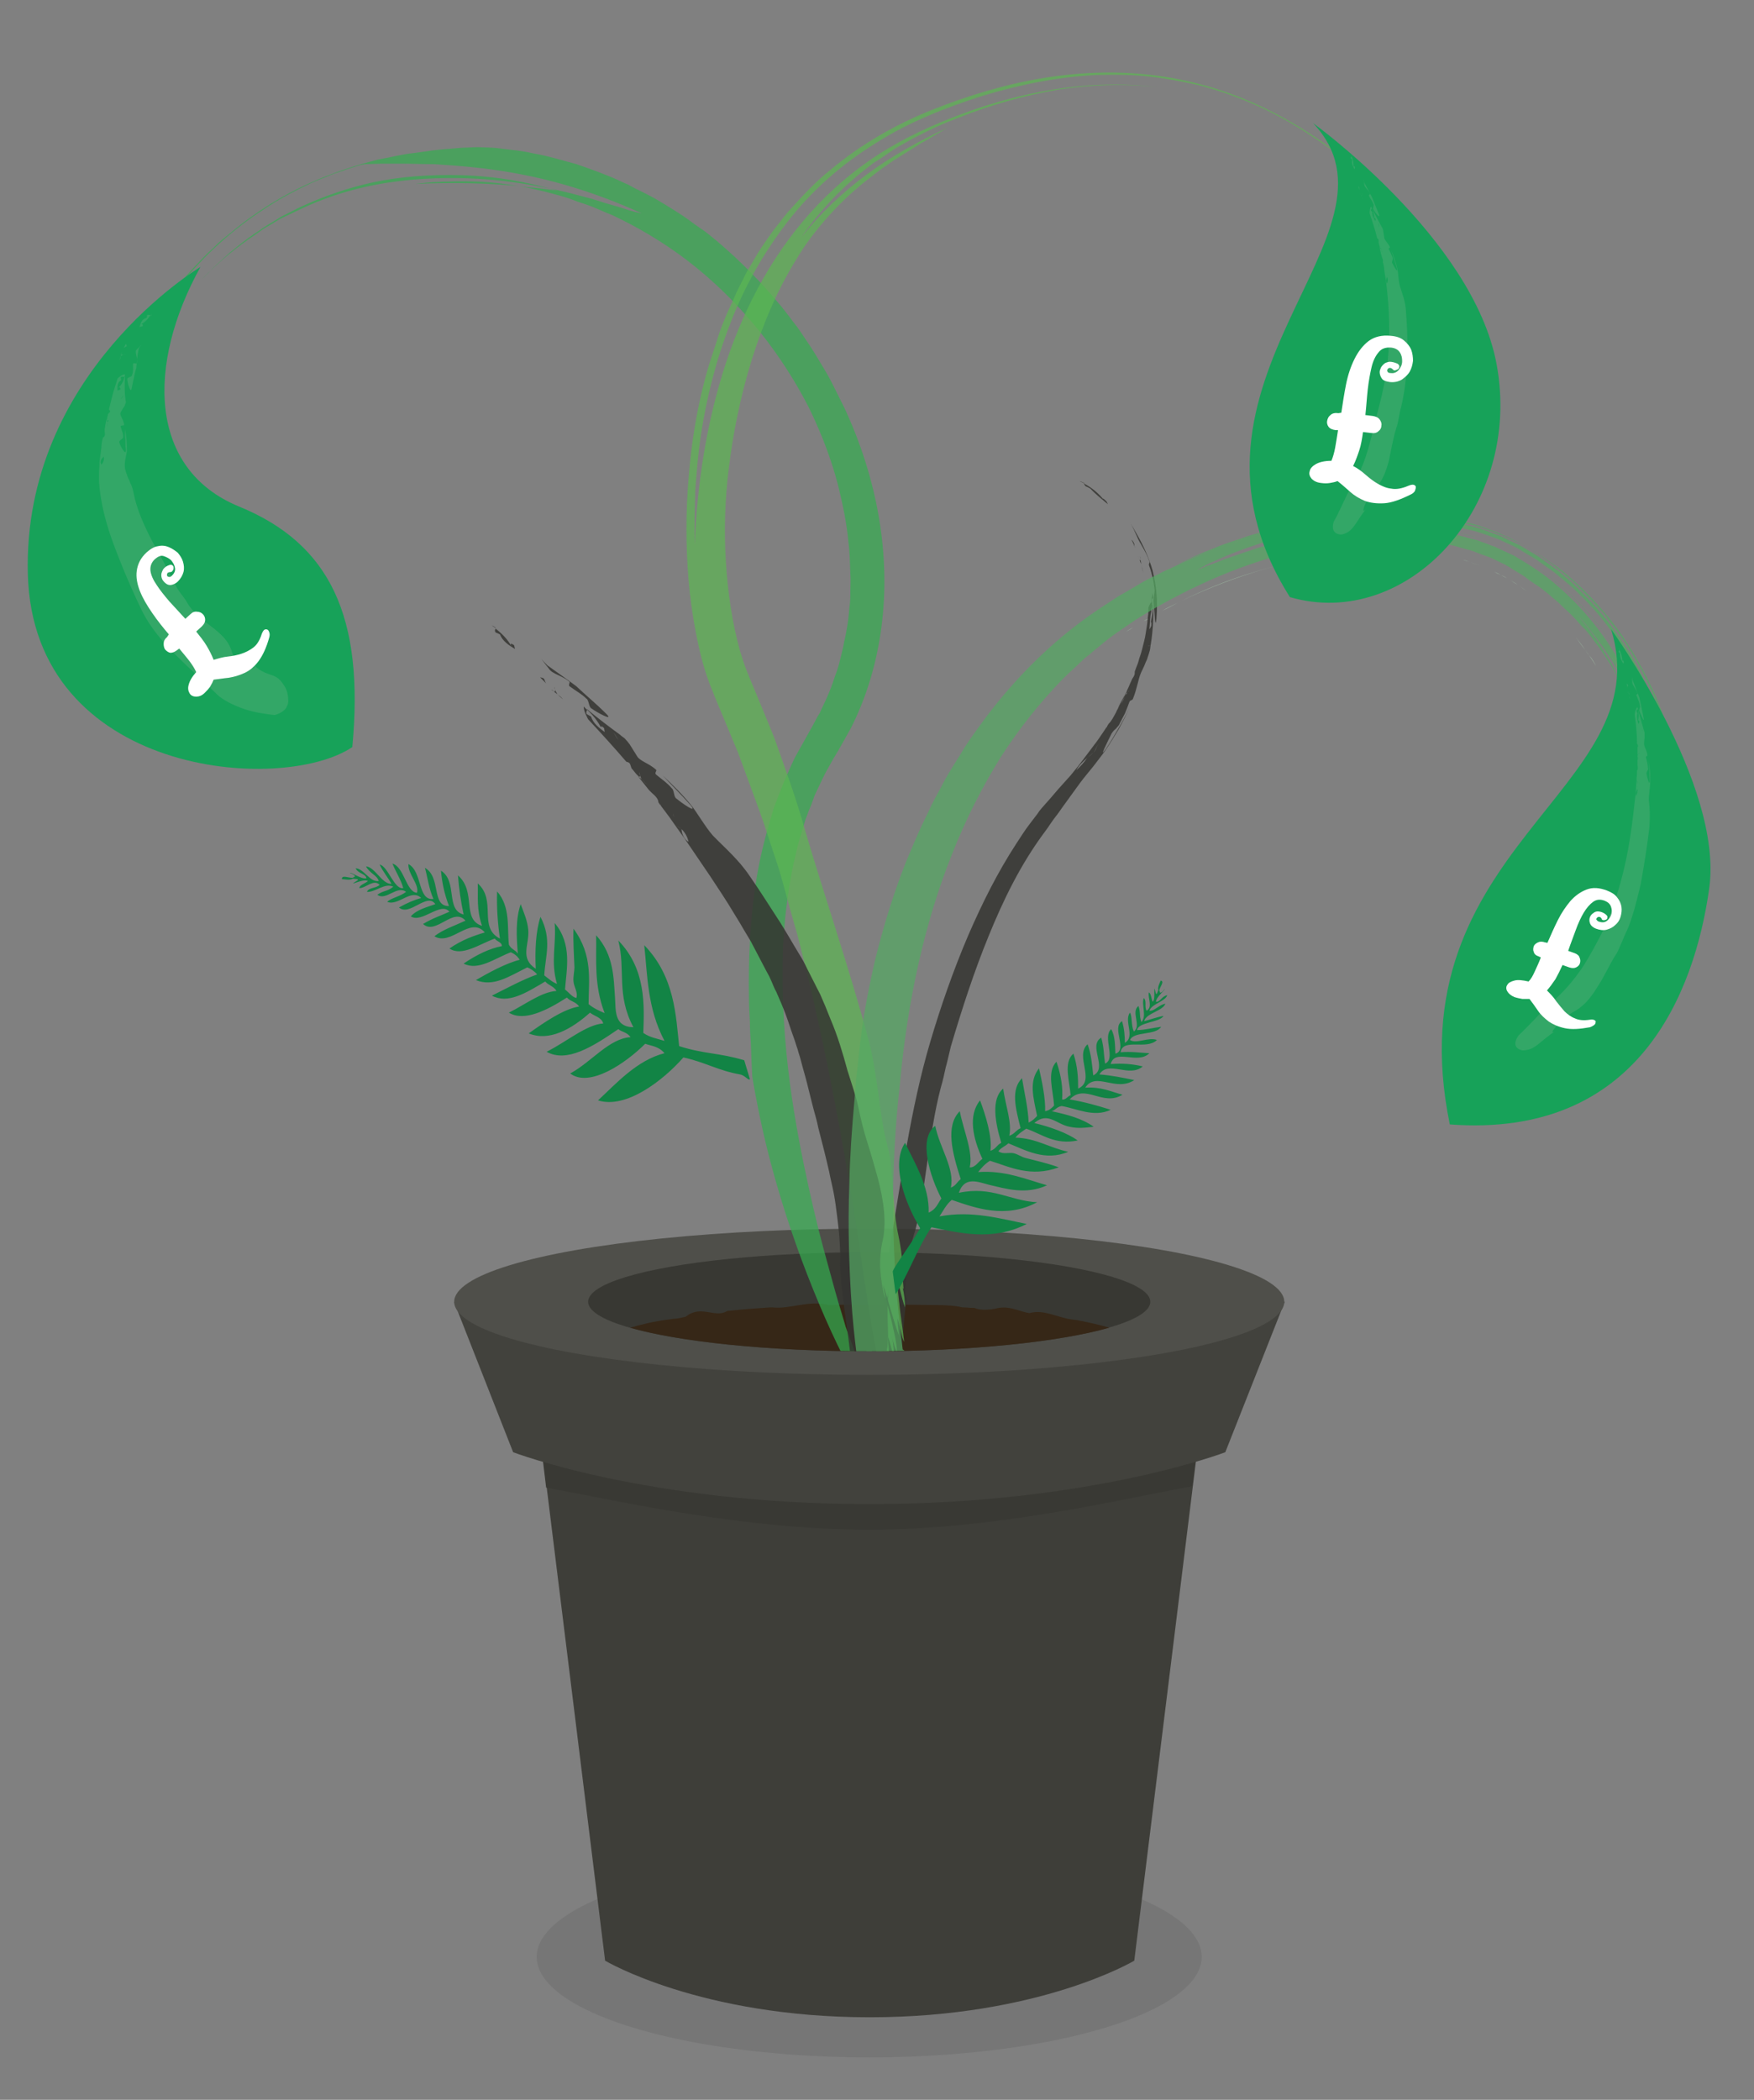 <?xml version="1.0" encoding="utf-8"?>
<!-- Generator: Adobe Illustrator 24.0.0, SVG Export Plug-In . SVG Version: 6.00 Build 0)  -->
<svg version="1.1" id="hero-plant" xmlns="http://www.w3.org/2000/svg" xmlns:xlink="http://www.w3.org/1999/xlink" x="0px" y="0px"
	 viewBox="0 0 371.9 445.2" style="enable-background:new 0 0 371.9 445.2;" xml:space="preserve">
<rect x="0" y="0" width="371.9" height="445.2" fill="#808080" stroke="none"/>
<style type="text/css">
	.st0{opacity:8.000000e-02;}
	.st1{fill:#3E3E39;}
	.st2{fill:#393934;}
	.st3{fill:#42423D;}
	.st4{fill:#4F4F4A;}
	.st5{fill:#383833;}
	.st6{fill:#362717;}
	.st7{clip-path:url(#SVGID_2_);}
	.st8{opacity:0.85;}
	.st9{fill:#343430;}
	.st10{opacity:0.7;}
	.st11{fill:#34AE50;}
	.st12{fill:none;stroke:#34AE50;stroke-width:0;}
	.st13{fill:#5DB752;}
	.st14{fill:none;stroke:#5DB752;stroke-width:0;}
	.st15{fill:#54AA62;}
	.st16{fill:#ADD7B4;}
	.st17{fill:#17A259;}
	.st18{fill:#128445;}
	.st19{fill:#38A86A;}
	.st20{fill:#FFFFFF;}
	.st21{fill:none;stroke:#98D6B6;stroke-width:0.3;stroke-miterlimit:10;}
</style>
<g class="st0">
	<g>
		<ellipse cx="184.3" cy="414.9" rx="70.5" ry="21.3"/>
	</g>
</g>
<g>
	<g>
		<path class="st1" d="M240.5,415.7c0,0-20.1,12-56.1,12s-56.1-12-56.1-12l-14.8-119.9h141.8L240.5,415.7z"/>
	</g>
</g>
<g>
	<g>
		<path class="st2" d="M113.8,298.8l2,16.6c17.2,3.2,42,8.9,68.5,8.9s51.3-6,68.5-9.2l2-16.4c-5.7-1.2-12.2-2.2-19.4-3H133.2
			C126,296.7,119.5,297.7,113.8,298.8z"/>
	</g>
</g>
<g>
	<g>
		<path class="st3" d="M259.8,307.9c0,0-28.7,11-75.5,11s-75.5-11-75.5-11l-12.5-31.8c0,0,19.9,0,46.3,0c0.2,0,0.3,0,0.5,0
			c0.5,0,0.9,0.1,1.3,0.1c0.2,0,0.4,0,0.6,0c3.3,0.1,5.3,0.1,8.7-0.1c0.2,0,0.3,0,0.5,0c3,0,6.1,0,9.3,0c0.2,0,0.3,0,0.5,0
			c4.4,0.3,8.4,0.3,12,0c0.2,0,0.3,0,0.5,0c2.3,0,4.6,0,6.9,0c0.2,0,0.4,0,0.6,0c0.2,0,0.5,0,0.7,0.1c0.2,0,0.4,0,0.6,0
			c0.2,0,0.4,0,0.7,0c0.2,0,0.5,0,0.7,0s0.5,0,0.7,0c3,0.1,5,0.1,8.3,0c0.2,0,0.4,0,0.6,0c2.8,0.1,5.3,0.1,7.6-0.2
			c0.1,0,0.3,0,0.4,0c1.2,0,2.3,0,3.5,0c0.1,0,0.3,0,0.4,0c1.3,0.1,2.5,0.1,3.6,0.2c0.2,0,0.5,0,0.7,0c2.9,0.1,6.9,0.1,9.6-0.2
			c0.1,0,0.3,0,0.4,0c1.2,0,2.5,0,3.7,0c0.1,0,0.3,0,0.4,0c0.8,0.3,0.8,0.3,2,0c0.1,0,0.3,0,0.4,0c24.9,0,43.4,0,43.4,0L259.8,307.9
			z"/>
	</g>
</g>
<g>
	<g>
		<ellipse class="st4" cx="184.3" cy="276" rx="88" ry="15.5"/>
	</g>
</g>
<g>
	<g>
		<ellipse class="st5" cx="184.3" cy="276" rx="59.6" ry="10.5"/>
	</g>
</g>
<g>
	<g>
		<path class="st6" d="M133.6,281.5c10.5,3,29.3,5,50.8,5s40.3-2,50.8-5c-2-0.6-4.2-1.1-6.8-1.6c-0.2,0-0.5-0.1-0.7-0.1
			c-3.3-0.3-6.3-2.3-9.4-1.4c-0.2,0-0.4-0.1-0.6-0.1c-2.2-0.5-4.1-1.6-6.8-0.8c-0.2,0-0.4,0-0.6,0.1c-1.3,0.1-2.5,0.2-3.7-0.3
			c-0.1,0-0.3,0-0.4,0c-0.6,0-1.2-0.1-1.7-0.1c-0.1,0-0.3,0-0.4,0c-1.6-0.4-3.7-0.5-5.6-0.5c-0.2,0-0.4,0-0.6,0
			c-5.4-0.1-9.4-0.1-14-0.1c-0.2,0-0.4,0-0.7,0c-2.4,0-4.8,0-7.1,0.1c-0.1,0-0.2,0-0.4,0c-4.2-1.1-8.2,0.9-11.8,0.5
			c-0.2,0-0.5,0-0.7,0c-3,0.2-5.8,0.4-8.5,0.7c-0.2,0-0.4,0-0.6,0.1c-2.5,1.5-5.5-1.4-8.6,1.1c-0.1,0-0.1,0.1-0.2,0.1
			c-0.9,0.2-1.7,0.4-2.5,0.4c-0.2,0-0.4,0.1-0.6,0.1C138.8,280.1,136,280.8,133.6,281.5z"/>
	</g>
</g>
<g>
	<defs>
		<path id="SVGID_1_" d="M0,0v276h124.7c0,5.8,26.7,10.5,59.6,10.5S244,281.8,244,276h140.7V0H0z"/>
	</defs>
	<clipPath id="SVGID_2_">
		<use xlink:href="#SVGID_1_"  style="overflow:visible;"/>
	</clipPath>
	<g class="st7">
		<g>
			<g class="st8">
				<g>
					<g>
						<path class="st9" d="M239.9,114.4c0.3,0.6,0.6,1.2,0.8,1.9c-0.1-0.3-0.2-0.7-0.2-1C240.3,114.8,240.1,114.6,239.9,114.4z"/>
					</g>
				</g>
				<g>
					<g>
						<path class="st9" d="M241.4,118c0,0.1,0.1,0.2,0.1,0.3c0,0.1,0.1,0.2,0.1,0.3L241.4,118z"/>
					</g>
				</g>
				<g>
					<g>
						<path class="st9" d="M242.4,121.4c-0.1-0.6-0.3-1.2-0.4-1.8C242.1,120.2,242.2,120.7,242.4,121.4z"/>
					</g>
				</g>
				<g>
					<g>
						<path class="st9" d="M241.8,118.6c0,0.2,0,0.4-0.2,0c0,0,0,0,0,0c0.1,0.3,0.2,0.7,0.4,1C241.9,119.3,241.9,118.9,241.8,118.6z
							"/>
					</g>
				</g>
				<g>
					<g>
						<path class="st9" d="M241.8,118.6c0-0.2-0.1-0.6-0.1-0.7C241.8,118.2,241.8,118.4,241.8,118.6z"/>
					</g>
				</g>
				<g>
					<g>
						<path class="st9" d="M243.7,119c0.2,0.4-0.3,0.4,0,1.1c0.3,0.8,0.5,1.6,0.7,2.4c0.2,0.8,0.3,1.6,0.4,2.4
							c0.1,0.7-0.3,2-0.2,2.7c0.2,1.7,0.3,6.3,0.6,3.6c0.3-4,0-6.7-0.8-10.2c-0.8-2.8-2-5.4-3.5-8c-0.4-0.7-0.8-1.4-1.2-2.1
							c0.5,0.9,0.9,1.8,1.4,2.9C241.7,115.3,242.9,116.7,243.7,119z"/>
					</g>
				</g>
				<g>
					<g>
						<path class="st9" d="M230.2,103.1c0.3,0.1,1,0.5,1,0.5c1.1,1.2,2.4,2.2,3.7,3.3c-0.1-0.2-0.2-0.5-0.4-0.7
							c-0.7-0.7-0.9-0.6-0.3,0c-1.2-1.6-2.7-2.8-4.4-3.7C229.9,102.6,229.8,102.7,230.2,103.1z"/>
					</g>
				</g>
				<g>
					<g>
						<path class="st9" d="M228.9,102c0.3,0.2,0.7,0.3,1,0.5c0,0,0,0,0-0.1C229.5,102.2,229.2,102.1,228.9,102L228.9,102z"/>
					</g>
				</g>
				<g>
					<g>
						<path class="st9" d="M243.5,128.9c0,0.6,0,1.2-0.1,1.8c-0.1,0.6-0.1,1.2-0.2,1.8c-0.2,1.1-0.3,2.3-0.6,3.4
							c-0.3,1.1-0.5,2.2-0.9,3.3c-0.2,0.5-0.3,1.1-0.5,1.6c-0.2,0.5-0.4,1-0.6,1.6c0,0.4,0,0.6-0.2,1c-0.2,0.3-0.4,0.6-0.5,0.9
							c-0.3,0.6-0.5,1.2-0.8,1.8c-0.1,0.2-0.2,0.4-0.2,0.6c0,0,0,0,0,0c-0.1,0.4,0,0.3,0.2,0.1c0.1-0.2,0.3-0.4,0.4-0.5
							c-0.1,0.1-0.3,0.4-0.4,0.5c-0.2,0.3-0.4,0.5-0.6,0.9c-0.2,0.5-0.5,1.1-0.8,1.6c0.3-0.7,0.6-1.2,0.8-1.6c0.2-0.3,0.3-0.7,0.4-1
							c0-0.1,0.1-0.2,0.1-0.3c-0.6,1.3-1.4,2.6-2,3.9c-0.2,0.3-0.3,0.6-0.4,0.8c-0.5,0.9-1,1.9-1.5,2.3c-0.1,0.2-0.3,0.4-0.4,0.7
							l0.1-0.1c-0.1,0.1-0.1,0.2-0.2,0.2c-0.6,0.9-1.2,1.8-1.9,2.8c-0.3,0.6-0.7,1.3-1.1,2c0,0-0.4,0.3-0.6,0.5
							c-0.1,0.3-0.3,0.7-0.5,1.2c0.5-0.4,0.9-0.8,1.3-1.1c0.6-0.5,0.6-1.6,1.5-2.1c-0.9,0.5-0.8,1.6-1.5,2.1
							c-0.4,0.4-0.8,0.7-1.3,1.1c-0.6,0.9-1.5,1.9-2.3,2.6c0.7-1.2,1.6-2,2.3-2.6c0.3-0.4,0.5-0.8,0.5-1.2c0.2-0.2,0.6-0.5,0.6-0.5
							c0.4-0.6,0.7-1.3,1.1-2c-1.3,1.7-2.6,3.5-4,5.3c-0.6,0.7-1.1,1.4-1.7,2.1c-0.6,0.7-1.2,1.3-1.8,2c-1.2,1.3-2.3,2.7-3.5,4
							c-0.6,0.7-1.2,1.3-1.7,2.1l-1.6,2.1c-1.1,1.4-2,2.9-3,4.4c-3.9,6-7.1,12.4-10.1,19.3c-3.2,7.5-5.8,15-8,22.4
							c-2.2,7.4-3.7,14.7-5,21.9c-1.3,7.3-2.4,14.6-3.7,22.3c-0.5,3-0.9,7.2-1.1,11.5c-0.2,4.2-0.3,8.5-0.3,11.4
							c0.3,3.9,1.1,4.8,1.7,4.8c0.6-0.1,1.2-1.2,1.2-1.4c1.8-4.7,0.8-8.4,2.5-17.9c-1,6.5-0.9-4.9,1-10.9c1.4-4.3,2.1-9.6,2.9-15.2
							c0.8-5.6,1.6-11.4,3-16.7c0.4-1.3,0.7-2.7,1-4.1c0.4-1.4,0.7-2.9,1.1-4.5c2.4-8.1,4.9-15.8,8-23.4c3.1-7.6,6.7-15.1,11.9-22.1
							c0.7-0.9,1.3-1.9,1.9-2.7c0.7-0.9,1.3-1.7,1.9-2.6c1.2-1.7,2.5-3.4,3.7-5.1c0.9-1.2,1.9-2.4,2.8-3.5c0.9-1.2,1.8-2.3,2.5-3.3
							c1.1-1.6,2-3.1,2.9-4.6c0.8-1.5,1.6-2.9,2.2-4.4c-0.7,1.6-1.5,2.9-2.3,4.3c-0.8,1.4-1.6,2.8-2.7,4.4c-0.8,1.1-0.6,0.6-0.2-0.3
							c0.4-0.9,1.1-2.3,1.5-3.1c0.2-0.3,0.5-0.7,0.9-1c0.3-0.4,0.7-0.7,0.8-1.1c0.4-0.7,0.7-1.4,1.1-2.1c0.3-0.7,0.6-1.5,0.9-2.3
							c0.2-0.7,0.6-0.4,0.8-0.8c0.9-2.2,1.1-4.1,1.7-5.5c0.2-0.5,0.5-1,0.7-1.5c0.2-0.5,0.4-1,0.6-1.4c0.2-0.6,0.4-1.2,0.6-1.9
							c0.1-0.4,0.1-0.9,0.2-1.3c-0.2,0.3-0.4,0.4-0.6,0.4c0.2-0.6,0.5-1.4,0.6-2c-0.2,0.6-0.5,1.4-0.6,2c0.2-0.1,0.4-0.1,0.6-0.4
							c0.5-3.1,0.7-6.7,0.4-10l0,0c0.1,1,0,1.9,0,2.9c-0.1,1-0.3,1.9-0.5,2.9c0.2-0.8,0.3-0.7,0.2,0.3c-0.1,0.2-0.2,0.5-0.4,0.7
							c0.1-0.9,0.1-1.7,0.2-2.5c0-0.4,0.1-0.8,0.2-1.2c0-0.4,0.1-0.8,0.2-1.2c0,0-0.1-0.7-0.1-1.1c0-0.5,0.2-0.5,0.3-0.6
							c0-0.4-0.1-0.8-0.1-1.1c-0.1,0.4-0.2,1.2-0.3,2C243.6,128.3,243.5,128.9,243.5,128.9z"/>
					</g>
				</g>
				<g>
					<g>
						<path class="st9" d="M238.3,147.7c0.1-0.2,0.2-0.5,0.4-0.8c-0.6,1.1-1.2,2.2-1.7,3.3C237.4,149.6,237.8,148.6,238.3,147.7z"/>
					</g>
				</g>
			</g>
		</g>
		<g>
			<g class="st10">
				<g>
					<g>
						<g>
							<path class="st11" d="M185,297.2c0,0-0.5-1.4-1.4-4.1c-1-2.7-2.4-6.7-4.3-11.8c0,0-0.3-1.1-1-3.4c-0.7-2.2-1.6-5.5-2.8-9.9
								c-1.2-4.3-2.6-9.7-4-16.1c-1.4-6.4-2.9-13.8-4-22.1c-1.1-8.3-1.8-17.7-1.5-27.7c0-1.3,0.1-2.5,0.2-3.8
								c0.1-1.3,0.2-2.6,0.3-3.9c0.3-2.6,0.6-5.2,1.1-7.8c0.4-2.7,1.1-5.3,1.7-7.9c0.4-1.3,0.8-2.6,1.2-4l0.3-1l0.4-1
								c0.2-0.7,0.5-1.3,0.8-2c0.2-0.7,0.5-1.3,0.7-2c0.3-0.6,0.6-1.3,0.9-1.9c0.3-0.6,0.6-1.3,0.9-1.9l0.5-1l0.5-0.9
								c0.7-1.3,1.4-2.5,2.2-3.8c0.9-1.6,1.8-3.2,2.7-4.8c3.3-6.5,5.5-13.8,6.5-21.5c2-15.3-0.9-31.5-7.9-46.5l-1-2
								c0,0-0.4-0.8-1.2-2.4c-0.4-0.8-0.9-1.8-1.6-3c-0.7-1.2-1.5-2.5-2.4-4c-0.9-1.5-2.1-3.2-3.3-5c-0.6-0.9-1.4-1.8-2.1-2.8
								c-0.8-1-1.5-2-2.4-3c-3.4-4.1-7.7-8.6-13-13.1c0,0-0.6-0.5-1.6-1.3c-0.5-0.4-1.1-0.9-1.9-1.4c-0.7-0.5-1.6-1.1-2.5-1.8
								c-1.8-1.3-4.1-2.7-6.6-4.2c-1.2-0.7-2.6-1.4-4-2.1c-0.7-0.3-1.4-0.7-2.1-1.1c-0.7-0.3-1.4-0.6-2.2-1c-2.9-1.3-6-2.4-8.9-3.4
								c-3-0.8-5.9-1.7-8.7-2.2c-0.7-0.1-1.3-0.3-2-0.4c-0.6-0.1-1.3-0.2-1.9-0.3c-1.2-0.1-2.4-0.3-3.4-0.4
								c-2.1-0.3-3.7-0.2-4.8-0.3c0,0-0.8,0-2.5,0.1c-0.8,0-1.8,0.1-3,0.2c-1.2,0.1-2.6,0.2-4.2,0.4c-1.6,0.2-3.3,0.5-5.2,0.7
								c-1.9,0.3-4,0.8-6.2,1.2c-4.4,1.1-9.5,2.7-14.8,5.1c-5.3,2.4-11,5.8-16.4,10.3c-0.7,0.6-1.4,1.1-2.1,1.7
								c-0.7,0.6-1.3,1.2-2,1.9c-1.4,1.2-2.6,2.6-4,4c-2.6,2.9-5.2,5.9-7.5,9.3c-4.8,6.8-9,14.7-12.3,23.7c-1.6,4.5-3,9.2-3.9,14.2
								c-0.5,2.5-0.8,5-1,7.6c-0.1,2.6-0.1,5.3,0.3,8c0,0,0-0.2-0.1-0.6c0-0.4-0.1-0.9-0.1-1.6c-0.1-0.7,0-1.6-0.1-2.7
								c0-1.1,0.1-2.3,0.2-3.7C17,105.9,18.5,98,22,88.7c3.5-9.3,9-20.1,17.9-30.3c4.4-5.1,9.7-9.9,16-14c3.1-2.1,6.5-3.9,10.1-5.6
								c0.9-0.4,1.8-0.8,2.7-1.1c0.9-0.4,1.8-0.8,2.8-1.1c1.9-0.6,3.8-1.4,5.8-1.8c0,0,1.2,0,3.6-0.1c1.2,0,2.7,0,4.5,0
								c1.8,0,3.9,0.1,6.4,0.1c4.9,0.3,11,0.7,18.4,2.1c7.4,1.4,16.1,3.9,25.8,8.3c0,0-1.1-0.1-3.8-1c-1.4-0.5-3.3-0.9-5.6-1.7
								c-1.2-0.4-2.5-0.7-4-1.1c-0.7-0.2-1.5-0.4-2.3-0.6c-0.8-0.2-1.7-0.4-2.6-0.6c-7.1-1.5-17.1-3.2-30.3-2.1
								c-6.6,0.6-14,2-21.6,5.3c-1.9,0.8-3.8,1.8-5.8,2.7c-1,0.5-1.9,1.1-2.9,1.7c-1,0.5-1.9,1.2-2.9,1.9c-3.9,2.6-7.7,5.7-11.4,9.5
								c0,0,0.7-0.6,2.4-2.4c0.9-0.9,2.1-1.9,3.6-3.3c1.6-1.3,3.5-2.9,6-4.5c1.2-0.9,2.6-1.7,4.1-2.6c0.7-0.5,1.6-0.9,2.4-1.3
								c0.8-0.4,1.7-0.9,2.6-1.3c3.7-1.7,8.1-3.4,13.3-4.7c5.2-1.3,11.3-2,18.2-2c6.9,0,14.5,0.9,22.7,3.3c0,0-0.8-0.1-2.3-0.3
								c-0.7-0.1-1.7-0.2-2.7-0.3c-1.1-0.1-2.3-0.2-3.6-0.4c-5.4-0.5-12.9-0.8-21.4-0.4c0,0,0.6-0.1,1.7-0.2
								c0.6-0.1,1.3-0.1,2.2-0.2c0.9,0,1.9-0.1,3-0.1c4.6-0.2,11.5-0.1,20.4,2.1c2.2,0.6,4.5,1.1,6.9,2.1c1.2,0.4,2.5,0.8,3.7,1.3
								c1.2,0.5,2.5,1.1,3.8,1.6c5.1,2.4,10.5,5.5,15.9,9.6c10.7,8.2,21.3,20.4,28.4,36.7c-0.7-1.6-1.4-3.1-1.9-4.3
								c-0.6-1.2-1.2-2.2-1.6-3.1c-0.4-0.8-0.8-1.5-1.1-2c-0.3-0.5-0.5-0.8-0.6-1c-0.2-0.3-0.1-0.1,0.4,0.7c0.5,0.8,1.1,2.2,2.1,4
								c1.8,3.7,4.4,9.4,6.3,16.7c0.9,3.7,1.8,7.7,2.2,12.1c0.3,2.2,0.3,4.4,0.4,6.7c0.1,1.2,0,2.3,0,3.5c0,1.2,0,2.4-0.2,3.6
								c-0.1,1.2-0.2,2.4-0.4,3.6c-0.2,1.2-0.4,2.4-0.7,3.6c-0.2,1.2-0.5,2.4-0.8,3.6c-0.3,1.2-0.6,2.4-1.1,3.6
								c-0.4,1.2-0.8,2.4-1.3,3.6c-0.5,1.2-1,2.3-1.6,3.5c-0.1,0.3-0.3,0.6-0.4,0.9l-0.5,0.8l-0.9,1.7l-1.9,3.4l-1.9,3.4
								c-0.6,1.2-1.1,2.4-1.6,3.5l-0.8,1.8c-0.2,0.6-0.5,1.2-0.7,1.8c-0.5,1.2-0.9,2.4-1.4,3.6c-1.5,4.9-2.8,9.7-3.6,14.5
								c-1.6,9.5-1.8,18.4-1.7,25.7c0,1.8,0.1,3.6,0.2,5.2c0,1.6,0.1,3.2,0.2,4.6c0.1,2.8,0.2,5.2,0.3,7c0,0,0.7,4.6,2.2,11.3
								c1.5,6.8,4,15.7,7.1,24.4c3.1,8.7,6.7,17.2,9.9,23.5c3.2,6.2,5.9,10.2,6.6,10"/>
						</g>
					</g>
					<g>
						<g>
							<path class="st12" d="M126.7,38.8c0,0-1.1-0.3-3.3-0.8c-0.5-0.1-1.1-0.3-1.8-0.4c-0.7-0.1-1.4-0.3-2.2-0.4
								c-1.6-0.3-3.4-0.7-5.4-0.9c-2.1-0.2-4.3-0.6-6.8-0.7c-1.2-0.1-2.5-0.2-3.9-0.2c-1.3,0-2.7,0-4.2,0
								c-5.8,0.2-12.3,0.7-19.2,2.4c-6.9,1.7-14.2,4.4-21.2,8.7c-3.5,2.1-6.9,4.7-10.3,7.6C45.1,57,42,60.3,39,63.9
								c-5.9,7.3-11.1,16-15,25.7c-2,4.9-3.6,10-4.7,15.3c-0.3,1.3-0.5,2.7-0.7,4c-0.1,0.7-0.2,1.4-0.3,2c-0.1,0.7-0.2,1.4-0.2,2.1
								c-0.2,2.7-0.2,5.6,0.3,8.2"/>
						</g>
					</g>
				</g>
				<g>
					<g>
						<path class="st12" d="M160.1,67.8c0,0-1-1-2.8-2.8c-0.9-0.9-2.1-1.9-3.5-3.1c-0.7-0.6-1.4-1.2-2.3-1.9
							c-0.8-0.6-1.7-1.3-2.6-2.1c-3.8-2.8-8.4-5.9-13.9-8.8c-5.6-2.8-12.1-5.4-19.3-7.2c-7.2-1.8-15.1-2.6-23.2-2.3
							c-8.1,0.2-16.4,1.9-24.2,4.9c-3.9,1.6-7.6,3.5-11.2,5.7c-3.6,2.3-6.9,4.9-10.1,7.7c-6.3,5.8-11.7,12.6-16.1,19.9"/>
					</g>
				</g>
			</g>
		</g>
		<g>
			<g class="st10">
				<g>
					<g>
						<g>
							<path class="st13" d="M191.6,270.2c-0.1-1.6-0.3-3.1-0.5-4.7c-0.2-1.5-0.5-3.1-0.8-4.5c-0.6-3.1-0.7-6.1-1-9
								c-0.2-2.9-0.3-5.8-1.1-8.9c-1-3.8-1.5-7.6-2-11.5c-0.6-3.9-1.1-7.8-2.2-11.7c-3.9-14.5-8.9-29-13.2-43.5
								c-1.9-6.9-4.3-13.4-6.6-19.9c-1.3-3.2-2.6-6.4-3.9-9.5l-1-2.4l-0.9-2.2c-0.6-1.4-1-2.9-1.5-4.4c-1.7-6.1-2.6-12.6-3-19
								c-0.4-6.5-0.2-13,0.6-19.5c1.8-15.1,6.4-31.8,14.4-44.6c2.8-4.8,8.1-11.3,14.5-16.4c1.6-1.2,3.1-2.5,4.8-3.6
								c0.8-0.6,1.6-1.1,2.4-1.6c0.8-0.5,1.6-1,2.4-1.5c0.8-0.5,1.5-0.9,2.2-1.4c0.7-0.4,1.5-0.8,2.1-1.2c0.7-0.4,1.3-0.8,1.9-1.1
								c0.6-0.4,1.2-0.7,1.7-1c-5.9,2.7-11.7,5.9-17,9.8c-5.3,3.9-10,8.4-14,13.4c4-5.8,8.9-10.9,14.6-15.2c0.4-0.3,0.7-0.6,1.1-0.8
								l1.1-0.7l2.2-1.5c0.7-0.5,1.5-1,2.3-1.4l2.3-1.3c3.2-1.7,6.4-3.2,9.9-4.5c6.8-2.7,13.9-4.7,21-5.9c7.1-1.1,14.3-1.3,21.3-0.5
								c-13.1-1.7-26.5,0.4-39.1,4.7c-6.3,2.2-12.4,4.8-18,8.1c-5.6,3.3-10.7,7.4-15.2,12.1c-9,9.4-15.4,21.2-19.5,33.6
								c-4.1,12.5-6.1,25.6-6.6,38.6c-0.1-3.8,0-7.6,0.1-11.5c0.3-3.9,0.6-7.8,1.2-11.8c1.2-7.9,3.2-15.9,6.2-23.6
								c2.9-7.7,7.1-15.1,12.2-21.7c5.1-6.6,11.5-12.2,18.6-16.6c7-4.5,14.9-7.6,22.8-10.1c7.9-2.4,16-4,24-4.4
								c4-0.1,8-0.1,11.9,0.4c2,0.2,3.9,0.6,5.8,0.9c1,0.2,1.9,0.4,2.9,0.6c0.9,0.2,1.9,0.4,2.8,0.7c7.5,2.1,14.4,5.3,20.7,9.3
								c3.8,2.4,7.9,5.4,11,7.8c-5.8-4.9-12.2-9.2-19.2-12.6c-7-3.4-14.6-5.8-22.6-6.9c-7.9-1.1-16.1-0.9-24.2,0.4
								c-8.1,1.3-16.1,3.7-23.9,6.8c-7.7,3.1-15.1,7.3-21.5,12.7c-3.3,2.6-6.1,5.7-8.9,8.8c-0.7,0.8-1.3,1.6-2,2.5
								c-0.6,0.8-1.3,1.6-1.9,2.5c-1.2,1.7-2.4,3.4-3.4,5.2c-0.5,0.9-1.1,1.8-1.6,2.7l-1.4,2.8l-0.7,1.4l-0.6,1.4
								c-0.4,0.9-0.9,1.9-1.3,2.8c-0.8,1.9-1.6,3.8-2.2,5.8c-0.6,2-1.3,3.9-1.9,5.9c-2.3,7.8-3.6,15.8-4.2,23.6
								c-0.6,7.1-0.6,14.4,0,21.6c0.3,3.6,0.8,7.2,1.5,10.9c0.7,3.6,1.5,7.2,2.9,10.9c0.3,0.9,0.8,1.9,1.1,2.8l1,2.4l2,4.8l2,4.8
								l1.8,4.9l1.8,4.9c0.6,1.6,1.2,3.3,1.8,5c1.1,3.3,2.2,6.7,3.3,10c1.1,3.7,2,7.4,3.1,11.1l0.8,2.8l0.7,2.8l1.4,5.6
								c3.7,15.4,6.7,31,9.3,46.7c1.2,6.9,2.5,16.6,3.9,25.2c1.4,8.6,2.9,16.1,4.9,18.7c-0.1-4.5-0.9-9.5-1-13.9
								c0.5,1.6,1,3.5,1.4,5.4c-0.2-1.9-0.2-3.9-0.6-5.6c0.3,1.4,0.7,2.9,1.1,3.4c-0.1-2.2-0.9-5.4-1.3-7.1c-0.2-1-1.6-5.7-1.6-7
								c1.1,3.4,2.2,7.8,3.3,10.6c-0.1-1.2-0.3-2.4-0.3-3.6c0.5,1.4,0.9,4.3,1.4,5c-0.3-3-0.8-5.7-1.1-8.8c-0.3-2.5-0.5-4.8-0.9-7.2
								c0.7,2.9,1.4,6.7,2.2,8.7c0-1.4-0.2-2.8-0.5-4.2c0.1,0.2,0.2,0.3,0.2,0.3c-0.1-0.6-0.1-1.4-0.2-2.1c0.1,0,0.2-0.2,0.3-0.1
								c-0.1,0-0.2,0-0.2,0"/>
						</g>
					</g>
					<g>
						<g>
							<path class="st13" d="M184.9,275.3c-0.4-3-0.9-7.2-1.1-9.9"/>
						</g>
					</g>
					<g>
						<g>
							<path class="st14" d="M147.4,98c0,0,0.1-0.6,0.2-1.8c0.1-1.2,0.3-3,0.6-5.2c0.7-4.5,1.8-11,4.2-18.7c0.3-1,0.6-1.9,1-2.9
								c0.4-1,0.7-2,1.1-3c0.4-1,0.8-2,1.3-3.1c0.2-0.5,0.4-1,0.7-1.6c0.3-0.5,0.5-1,0.8-1.6c1.9-4.2,4.5-8.5,7.5-12.8
								c3-4.3,6.6-8.3,10.8-12c0.5-0.5,1-0.9,1.6-1.4c0.5-0.5,1-0.9,1.6-1.3c1.1-0.9,2.3-1.7,3.4-2.6c1.2-0.8,2.4-1.6,3.6-2.4
								c0.6-0.4,1.2-0.8,1.8-1.2l1.9-1.1l1.9-1.1l1-0.5l1-0.5c1.3-0.6,2.7-1.2,4-1.8c1.3-0.6,2.7-1.1,4.1-1.6
								c1.4-0.5,2.7-1.1,4.2-1.5l4.2-1.4c1.4-0.4,2.9-0.8,4.3-1.2c0.7-0.2,1.4-0.4,2.2-0.6l2.2-0.4l2.2-0.4l1.1-0.2l1.1-0.2
								c11.7-1.9,23.8-1.2,34.5,2c10.8,3.2,20,8.8,27.4,14.6c3.7,2.9,7,5.9,9.9,8.7c1.4,1.4,2.8,2.8,4.1,4.2c0.6,0.7,1.2,1.4,1.8,2
								c0.3,0.3,0.6,0.7,0.9,1l0.4,0.5c0.2,0.2,0.3,0.3,0.5,0.6"/>
						</g>
					</g>
				</g>
				<g>
					<g>
						<path class="st14" d="M179.3,35.8c0,0,0.2-0.1,0.5-0.4c0.4-0.3,0.9-0.7,1.6-1.2c0.7-0.5,1.5-1.1,2.5-1.9
							c1-0.7,2.2-1.4,3.5-2.3c1.3-0.9,2.9-1.6,4.5-2.5c1.6-1,3.5-1.7,5.4-2.6c0.5-0.2,1-0.5,1.5-0.7c0.5-0.2,1-0.4,1.6-0.6
							c1.1-0.4,2.2-0.8,3.3-1.3c1.1-0.5,2.3-0.8,3.5-1.2c1.2-0.4,2.4-0.8,3.6-1.2c5-1.4,10.4-2.8,16.1-3.5
							c5.7-0.7,11.8-0.9,17.9-0.3c6.1,0.6,12.3,2,18.2,4.1c5.9,2.2,11.6,5.1,16.8,8.4"/>
					</g>
				</g>
			</g>
		</g>
		<g>
			<g class="st8">
				<g>
					<g>
						<path class="st9" d="M114.5,143.6c0.4,0.4,0.9,0.9,1.3,1.3c-0.2-0.3-0.3-0.6-0.4-0.9C115.2,143.7,114.9,143.7,114.5,143.6z"/>
					</g>
				</g>
				<g>
					<g>
						<path class="st9" d="M116.9,146.2c0.1,0.1,0.2,0.2,0.2,0.2c0.1,0,0.2,0.1,0.3,0.1L116.9,146.2z"/>
					</g>
				</g>
				<g>
					<g>
						<path class="st9" d="M119.4,148.3c-0.3-0.4-0.8-0.8-1.2-1.1C118.5,147.5,118.9,147.9,119.4,148.3z"/>
					</g>
				</g>
				<g>
					<g>
						<path class="st9" d="M117.7,146.3c0,0.2,0,0.4-0.3,0.3c0,0,0,0,0,0c0.3,0.2,0.5,0.4,0.8,0.6
							C118,146.8,117.8,146.6,117.7,146.3z"/>
					</g>
				</g>
				<g>
					<g>
						<path class="st9" d="M117.7,146.3c0-0.2-0.2-0.5-0.2-0.7C117.6,145.8,117.7,146.1,117.7,146.3z"/>
					</g>
				</g>
				<g>
					<g>
						<path class="st9" d="M120.7,144.5c0.3,0.2-0.4,0.8,0.2,1.1c1.2,0.9,2.4,1.5,3.4,2.5c0.6,0.3,0.5,1.8,1.1,2.1
							c1.2,0.9,4.8,2.8,3.2,1.2c-2.4-2.4-4.2-3.8-6.4-5.9c-2-1.5-4-2.9-6.1-4.4c-0.5-0.5-1-1-1.4-1.5c0.5,0.7,1.1,1.4,1.7,2.2
							C117.1,142.9,119.1,143.2,120.7,144.5z"/>
					</g>
				</g>
				<g>
					<g>
						<path class="st9" d="M105.1,134.1c0.3,0.1,0.9,0.4,0.9,0.4c0.6,1.5,1.9,2.3,3.2,3.1c-0.1-0.3-0.1-0.5-0.2-0.8
							c-0.7-0.5-0.9-0.4-0.5,0.3c-0.9-1.6-2.1-2.8-3.4-3.8C105,133.4,104.8,133.7,105.1,134.1z"/>
					</g>
				</g>
				<g>
					<g>
						<path class="st9" d="M104.3,132.6c0.3,0.2,0.5,0.4,0.8,0.6c0,0,0-0.1,0-0.1C104.8,132.9,104.6,132.7,104.3,132.6L104.3,132.6z
							"/>
					</g>
				</g>
				<g>
					<g>
						<path class="st9" d="M124.7,152.5c2.9,3.1,5.6,6.1,8.1,9c0.3,0.1,0.6,0.1,0.8,0.5c0.1,0.3,0.2,0.6,0.3,0.9
							c0.4,0.4,0.7,0.9,1.1,1.3c0.1,0.1,0.3,0.3,0.4,0.4l0,0c0.3,0.2,0.3,0,0.3-0.2c-0.1-0.2-0.1-0.5-0.1-0.7c0,0.1,0.1,0.4,0.1,0.7
							c0.1,0.3,0.2,0.6,0.4,0.9c0.4,0.4,0.8,0.7,1.1,1.2c-0.5-0.4-0.8-0.8-1.1-1.2c-0.2-0.2-0.5-0.4-0.7-0.6
							c-0.1-0.1-0.2-0.1-0.2-0.2c0.8,1,1.6,2,2.4,3c0.2,0.2,0.4,0.4,0.6,0.6c0.7,0.6,1.4,1.3,1.4,2c0.1,0.2,0.3,0.4,0.4,0.6l0-0.2
							c0,0.1,0.1,0.2,0.1,0.3c0.6,0.8,1.2,1.6,1.8,2.4c0.5,0.4,1.1,0.8,1.6,1.2c0,0,0,0.5,0,0.8c0.4,0.1,0.7,0.3,1,0.6
							c-0.1-0.6-0.1-1.2-0.3-1.6c0-0.8-1.7-0.6-1.4-1.7c-0.2,1.2,1.4,0.9,1.4,1.7c0.1,0.5,0.2,1.1,0.3,1.6c0.7,0.6,1.3,1.7,1.5,2.7
							c-1.1-0.7-1.4-1.7-1.5-2.7c-0.3-0.3-0.7-0.5-1-0.6c0-0.3,0-0.8,0-0.8c-0.5-0.4-1.1-0.8-1.6-1.2c1.1,1.6,2.2,3.1,3.4,4.8
							c1.8,2.6,3.5,5.2,5.3,7.8c1.7,2.6,3.4,5.1,5,7.8c0.8,1.3,1.6,2.6,2.4,4c0.4,0.7,0.8,1.3,1.2,2c0.4,0.7,0.7,1.4,1.1,2.1
							c0.7,1.4,1.5,2.8,2.2,4.2l0.6,1.1l0.5,1.1c0.3,0.7,0.6,1.5,1,2.2c0.7,1.6,1.4,3.2,2,4.8c0.6,1.6,1.1,3.3,1.7,4.9
							c0.3,0.8,0.5,1.6,0.8,2.4c0.2,0.8,0.5,1.6,0.7,2.4c0.4,1.6,0.9,3.2,1.3,4.8c0.4,1.6,0.8,3.2,1.2,4.8c0.4,1.6,0.9,3.1,1.2,4.7
							c0.8,3.1,1.6,6.2,2.3,9.3c0.3,1.6,0.7,3.1,1,4.7c0.3,1.6,0.5,3.2,0.7,4.8c0.2,1.6,0.4,3.2,0.5,4.9c0.1,1.6,0.2,3.3,0.1,5
							c0.1,5.2,1.7,14.5,2.2,19.4c1.1,3.2,2.5,3.8,3.8,3.7c1.3-0.1,2.3-1.1,2.4-1.3c1.6-2.2,1.8-4.1,1.8-6.5c0-1.2-0.1-2.5-0.1-4.1
							c0-1.6,0-3.4,0.2-5.6c-0.2,3-0.9,2-1.3-0.5c-0.2-1.2-0.4-2.8-0.5-4.4c0-1.6,0.1-3.3,0.4-4.8c1.1-4.2,0.4-9.1-0.9-14
							c-0.7-2.5-1.4-5-2.2-7.5c-0.8-2.5-1.4-5-1.9-7.4c-0.5-2.4-1.4-4.9-2.3-7.8c-1-3.7-2.1-7.4-3.6-10.9c-0.7-1.8-1.4-3.5-2.2-5.3
							c-0.9-1.7-1.7-3.4-2.6-5.1c-0.4-0.8-0.8-1.7-1.3-2.5c-0.5-0.8-1-1.7-1.5-2.5c-1-1.7-2-3.4-3-5c-2.1-3.2-4.2-6.6-6.5-9.9
							c-2.4-3.6-5.4-6.1-7.9-8.7c-1.7-2-3.1-4.5-4.4-6.2c-2.1-2.6-4.2-4.6-6.2-6.5c2.1,2.3,3.7,3.8,6,6.4c1.4,1.8-1.9-0.5-3.1-1.5
							c-0.6-0.4-0.4-1.8-1-2.2c-0.9-1.1-2-1.8-3.2-2.8c-0.6-0.4,0.2-0.9-0.1-1.1c-1.5-1.4-3.5-1.8-4.1-3c-0.5-0.8-1-1.6-1.5-2.4
							c-0.3-0.4-0.7-0.9-1.1-1.3c-0.3-0.2-0.6-0.4-0.9-0.7c0,0.4-0.2,0.7-0.4,1.1c-0.3-0.4-0.7-1.1-1-1.6c0.3,0.4,0.7,1.1,1,1.6
							c0.2-0.3,0.4-0.6,0.4-1.1c-2.2-1.6-4.7-3.5-7-5.4c0,0,0,0.1,0,0.1c1.2,1.1,2.3,2.4,3.1,4.1c-0.4-0.7-0.1-0.8,0.5-0.2
							c0,0.3,0.1,0.5,0.1,0.8c-1.2-0.9-2.4-1.8-2.9-3.3c0,0-0.6-0.3-0.9-0.5c-0.2-0.4,0-0.6,0.1-0.9c-0.2-0.2-0.5-0.4-0.7-0.7
							C123.6,150.5,124.7,152.5,124.7,152.5z"/>
					</g>
				</g>
				<g>
					<g>
						<path class="st9" d="M136.2,165.4c-0.2-0.2-0.4-0.4-0.6-0.6c0.7,0.9,1.4,1.7,2,2.6C137.6,166.6,136.9,166,136.2,165.4z"/>
					</g>
				</g>
			</g>
		</g>
		<g>
			<g class="st10">
				<g>
					<g>
						<path class="st15" d="M191.4,286.1c0,0,2.5,1.5-1.5,1.8l-3.1,1l-2.2,2l-2.4-0.3c0,0-0.1-0.3-0.3-1.6c-0.2-1.3-0.5-3.5-0.9-7.4
							c-0.4-3.9-0.8-9.4-1-17.3c-0.1-4-0.1-8.5,0.1-13.7c0.1-5.2,0.5-11.1,1.1-17.7c0,0,0.1-1.3,0.3-3.8c0.3-2.4,0.6-6,1.2-10.5
							c0.6-4.4,1.6-9.8,3-15.7c1.5-5.9,3.4-12.5,6.1-19.4c0,0,0.3-0.8,0.9-2.2c0.6-1.4,1.5-3.6,2.7-6.2c0.6-1.3,1.4-2.8,2.1-4.4
							c0.8-1.6,1.8-3.3,2.7-5.1c1-1.8,2.2-3.7,3.4-5.6c0.6-1,1.2-2,1.9-3c0.7-1,1.4-2,2.2-3.1c6-8.3,14.3-17.4,25.2-24.7
							c1.4-0.9,2.7-1.8,4.1-2.7c1.4-0.8,2.8-1.6,4.3-2.5c1.4-0.9,2.9-1.6,4.4-2.3c0.7-0.4,1.5-0.8,2.3-1.1c0.8-0.4,1.5-0.7,2.3-1.1
							c6.2-2.8,12.7-5.3,19.5-7c6.8-1.8,13.8-3,20.8-3.3c7.1-0.3,14.2,0.2,21.1,2l1.3,0.3c0.4,0.1,0.8,0.3,1.3,0.4
							c0.8,0.3,1.7,0.6,2.5,0.9c0.8,0.3,1.6,0.7,2.5,1c0.8,0.4,1.6,0.8,2.4,1.1c1.5,0.8,2.9,1.7,4.4,2.5c1.4,0.9,2.7,1.9,4.1,2.8
							c5.2,4,9.4,8.6,12.8,13.2c3.4,4.7,5.9,9.4,7.9,13.8c0.9,2.2,1.8,4.4,2.4,6.4c0.3,1,0.7,2,1,3c0.3,1,0.5,1.9,0.7,2.8
							c0.5,1.8,0.8,3.5,1.1,5c0.1,0.8,0.3,1.5,0.4,2.2c0.1,0.7,0.2,1.4,0.2,2c0.1,1.2,0.3,2.3,0.4,3.2c0.1,0.9,0.1,1.6,0.1,2.1
							c0,0,0-0.5-0.1-1.5c-0.1-1-0.3-2.4-0.6-4.3c-0.1-0.5-0.1-0.9-0.2-1.4c-0.1-0.5-0.2-1-0.3-1.6c-0.2-1.1-0.5-2.3-0.7-3.6
							c-0.3-1.3-0.7-2.6-1.1-4c-0.3-1.4-0.9-2.9-1.4-4.4c-2.1-6.1-5.3-13.1-10.2-19.7c-0.6-0.8-1.3-1.6-1.9-2.5
							c-0.6-0.9-1.4-1.6-2.1-2.4c-1.4-1.6-3-3.1-4.5-4.7c-0.8-0.8-1.7-1.4-2.5-2.2c-0.9-0.7-1.7-1.4-2.6-2.1c-0.9-0.6-1.8-1.3-2.8-2
							l-2.9-1.7c-0.5-0.3-1-0.6-1.5-0.9l-1.6-0.8l-1.6-0.7c-0.5-0.3-1.1-0.5-1.6-0.7l-3.3-1.2c-1.1-0.4-2.2-0.6-3.3-0.9
							c-2.2-0.6-4.4-0.9-6.6-1.3c-1.1-0.2-2.2-0.2-3.3-0.3c-1.1-0.1-2.2-0.2-3.2-0.2c-8.5-0.3-16.5,0.8-23.2,2.3
							c-3.4,0.7-6.5,1.7-9.3,2.5c-2.8,1-5.3,1.7-7.3,2.6c-4.2,1.6-6.9,3-7.8,3.5c0,0,0.5-0.2,1.3-0.6c0.9-0.4,2.1-1,3.8-1.6
							c3.3-1.3,8-3.1,13.9-4.7c5.9-1.6,13-3,20.8-3.4c1,0,2-0.1,3-0.1c1,0,2,0,3,0c1,0,2,0,3.1,0.1c1,0.1,2.1,0.2,3.1,0.3l1.6,0.1
							c0.5,0.1,1,0.2,1.6,0.3c1,0.2,2.1,0.4,3.2,0.5c1.1,0.2,2.1,0.5,3.2,0.8c1.1,0.3,2.1,0.5,3.1,0.9l3.1,1.1c1,0.4,2,0.9,3,1.4
							c0.5,0.2,1,0.5,1.5,0.7l1.4,0.8c0.9,0.6,1.9,1.1,2.8,1.7c1.7,1.3,3.5,2.4,5.1,3.8c0.8,0.7,1.6,1.3,2.4,2.1
							c0.7,0.7,1.5,1.5,2.2,2.2c0.7,0.7,1.4,1.5,2.1,2.2c0.7,0.8,1.3,1.5,2,2.3c0.6,0.8,1.2,1.6,1.8,2.4c0.6,0.8,1.2,1.5,1.7,2.3
							c1,1.6,2.1,3.1,2.9,4.7c0.4,0.8,0.9,1.6,1.3,2.3c0.4,0.8,0.7,1.6,1.1,2.3c2.9,6.1,4.5,11.7,5.4,16.1c0.5,2.2,0.7,4,1,5.5
							c0.2,1.5,0.2,2.5,0.3,3.1c0,0-0.1-0.5-0.2-1.4c-0.1-0.4-0.1-1-0.2-1.6c-0.1-0.6-0.3-1.4-0.4-2.2c-0.2-0.8-0.3-1.8-0.6-2.8
							c-0.3-1-0.5-2.1-0.8-3.2c-0.3-1.2-0.7-2.4-1.1-3.6c-0.4-1.3-0.8-2.6-1.4-4c-2.1-5.5-5.3-11.7-9.9-17.7c-2.2-3-5-5.9-7.9-8.6
							c-0.8-0.6-1.5-1.3-2.3-1.9l-1.2-1l-1.3-0.9c-0.8-0.6-1.7-1.2-2.5-1.8c-0.9-0.5-1.8-1.1-2.7-1.6l-1.3-0.8l-1.4-0.7
							c-1-0.4-1.9-0.9-2.9-1.3c-2-0.7-4-1.5-6-1.9c-1-0.2-2-0.5-3-0.7c-1-0.2-2-0.3-3-0.5l-1.5-0.2c-0.5-0.1-1-0.1-1.5-0.1
							c-1-0.1-2-0.2-3-0.2c-7.9-0.4-15.3,0.5-21.7,1.8c-12.8,2.8-21.7,7-23.9,8.5c0,0,0.4-0.2,1.2-0.5c0.7-0.4,1.9-0.7,3.3-1.3
							c0.7-0.3,1.5-0.6,2.4-0.9c0.9-0.3,1.8-0.6,2.9-1c1-0.3,2.1-0.7,3.3-1.1c1.2-0.3,2.4-0.7,3.7-1c5.2-1.3,11.4-2.6,18.2-3
							c6.8-0.5,14.3-0.1,21.6,1.7c0.9,0.3,1.8,0.5,2.7,0.7l2.7,1c0.4,0.2,0.9,0.3,1.3,0.5l1.3,0.6l2.6,1.2c3.2,1.9,6.4,3.9,9.1,6.3
							c5.5,4.7,9.8,10.2,12.9,15.5c3.1,5.3,5.1,10.4,6.3,14.5c0.3,1,0.6,2,0.8,2.9c0.2,0.9,0.4,1.7,0.6,2.5c0.3,1.5,0.6,2.7,0.6,3.5
							c0,0-0.1-0.3-0.2-0.9c-0.1-0.6-0.3-1.4-0.6-2.4c-0.4-2-1.3-4.7-2.3-7.5c-0.6-1.4-1.1-2.8-1.7-4.2c-0.6-1.4-1.3-2.7-1.9-3.9
							c-0.7-1.2-1.3-2.3-1.9-3.3c-0.6-1-1.1-1.7-1.5-2.3c0.4,0.7,0.9,1.4,1.3,2.1l1.1,2.2c0.8,1.4,1.4,2.9,2.1,4.4
							c-2.2-4.7-5-9.2-8.3-13.3c-0.4-0.6-0.9-1.2-1.4-1.8l-1.5-1.7c-1-1.2-2.1-2.2-3.1-3.3c0,0,1.1,1.1,2.7,2.8
							c0.7,0.9,1.6,2,2.5,3.1c0.9,1.2,1.8,2.5,2.7,3.8c0.8,1.4,1.6,2.7,2.4,4c0.7,1.4,1.3,2.6,1.9,3.8c1,2.3,1.6,4,1.7,4.5
							c0,0,1.2,2.5,0.3-0.1c-0.6-1.2-1.6-3.8-4.2-8.2c-0.7-1.1-1.5-2.3-2.4-3.6c-0.5-0.6-1-1.3-1.5-2c-0.6-0.7-1.1-1.5-1.8-2.1
							c-0.7-0.7-1.3-1.5-2.1-2.3c-0.7-0.8-1.6-1.5-2.4-2.3c-0.4-0.4-0.8-0.8-1.3-1.2c-0.5-0.4-1-0.8-1.4-1.2c-0.5-0.4-1-0.8-1.5-1.2
							c-0.5-0.4-1.1-0.8-1.6-1.1c0,0-0.3-0.2-1-0.7c-0.3-0.2-0.7-0.5-1.2-0.9c-0.5-0.3-1.1-0.7-1.8-1.1c-0.3-0.2-0.7-0.4-1.1-0.7
							c-0.4-0.2-0.8-0.5-1.2-0.7c-0.9-0.4-1.8-0.9-2.9-1.4c-1.1-0.4-2.2-0.8-3.5-1.3c-0.6-0.3-1.3-0.4-2-0.6
							c-0.7-0.2-1.4-0.4-2.1-0.6c-0.7-0.2-1.5-0.3-2.3-0.5c-0.8-0.1-1.6-0.3-2.5-0.4c-1.7-0.2-3.5-0.3-5.3-0.5
							c-3.8-0.1-7.9-0.1-12.3,0.4c-4.4,0.4-9.1,1.4-14.1,2.7c-4.9,1.3-10.1,3.1-15.3,5.4c-5.2,2.3-10.6,5.1-16,8.5
							c-2.6,1.8-5.3,3.5-7.8,5.7c-0.6,0.5-1.3,1-1.9,1.6c-0.7,0.5-1.3,1-1.9,1.6c-1.2,1.2-2.5,2.3-3.7,3.5
							c-4.8,4.9-9.3,10.5-13.3,16.7c-3.9,6.3-7.4,13.1-10.3,20.5c-5.9,14.7-9.5,31.3-11.1,48.9C188.7,248.4,188.9,267.1,191.4,286.1
							z"/>
					</g>
				</g>
				<g>
					<g>
						<path class="st15" d="M352.6,161.1c-0.7-3-1.7-6.6-3.4-10.8c-2.1-5.3-4.8-10.3-7.9-14.6c-3.9-5.5-8.7-10.4-13.9-14.2
							c-0.4-0.3-0.8-0.5-1.1-0.8c-0.3-0.2-0.7-0.5-1-0.7c-0.5-0.3-1-0.6-1.5-0.9c-0.3-0.2-0.5-0.3-0.8-0.5c-0.3-0.2-0.5-0.3-0.8-0.5
							c-0.5-0.3-1-0.6-1.5-0.9l-2.5-1.2l-1.2-0.6l-1.3-0.5l-2.5-0.9c-1.2-0.4-2.4-0.7-3.5-0.9c-0.5-0.1-1.1-0.3-1.6-0.4
							c-6.1-1.2-12.9-1.6-19.9-1c-6.7,0.6-12.6,1.8-16.5,2.7c-0.7,0.2-1.4,0.4-2.1,0.6c-1.5,0.4-2.9,0.8-4.2,1.2l-4.7,1.6
							c-2.6,1-4,1.5-4,1.5l0,0c0,0,1.4-0.6,4-1.5l4.7-1.6c1.3-0.4,2.7-0.8,4.2-1.2c0.7-0.2,1.4-0.4,2.1-0.6
							c3.8-0.9,9.7-2.2,16.5-2.7c7.1-0.5,13.8-0.2,19.9,1c0.5,0.1,1.1,0.3,1.6,0.4c1.2,0.3,2.4,0.6,3.5,0.9l2.5,0.9l1.3,0.5l1.2,0.6
							l2.5,1.2c0.5,0.3,1,0.6,1.5,0.9c0.3,0.2,0.5,0.3,0.8,0.5c0.3,0.2,0.5,0.3,0.8,0.5c0.5,0.3,1,0.6,1.5,0.9
							c0.3,0.2,0.7,0.5,1,0.7c0.4,0.3,0.8,0.5,1.1,0.8c5.3,3.8,10.1,8.7,13.9,14.2c3.1,4.4,5.7,9.3,7.9,14.6
							C350.9,154.5,351.9,158.1,352.6,161.1L352.6,161.1z"/>
					</g>
				</g>
				<g>
					<g>
						<path class="st16" d="M338.4,141.2L338.4,141.2c-0.3-0.5-0.8-1.3-1.5-2.3c-0.3-0.3-0.5-0.7-0.8-1.1c-0.6-0.8-1.3-1.7-2-2.7
							c-2.9-3.6-6.5-6.9-10.3-9.7c-0.6-0.4-1.1-0.8-1.7-1.2l-0.3-0.2c-0.5-0.3-1-0.6-1.6-1c-0.2-0.1-0.5-0.3-0.7-0.4
							c-0.4-0.3-0.8-0.5-1.3-0.7c-0.5-0.2-0.9-0.4-1.4-0.7l-0.7-0.3c-0.3-0.2-0.7-0.3-1-0.5c-0.2-0.1-0.5-0.2-0.7-0.3
							c-0.1,0-0.3-0.1-0.4-0.1c-0.7-0.3-1.5-0.5-2.2-0.8c-0.5-0.2-1.1-0.3-1.6-0.5c-0.2-0.1-0.5-0.1-0.7-0.2l-0.9-0.2
							c-0.5-0.1-1-0.3-1.5-0.4c-6.1-1.3-13.3-1.6-20.7-0.9c-16.9,1.7-31.3,8.1-36.7,10.8c-1.2,0.6-2.3,1.1-3.3,1.7l-0.3,0.2
							c-0.9,0.5-1.8,1-2.6,1.5c-0.3,0.2-0.7,0.4-1,0.5c-0.6,0.3-1.1,0.6-1.6,0.9l-0.6,0.4c-0.5,0.3-1,0.7-1.5,0.9l-2.9,1.9
							c-0.7,0.4-1,0.7-1,0.7l0,0c0,0,0.3-0.3,1-0.7l2.9-1.9c0.5-0.3,0.9-0.6,1.5-0.9l0.6-0.4c0.5-0.3,1-0.6,1.6-0.9
							c0.3-0.2,0.6-0.4,1-0.5c0.8-0.5,1.7-1,2.6-1.5l0.3-0.2c1.1-0.5,2.2-1.1,3.3-1.7c5.1-2.6,10.8-4.9,16.5-6.6
							c6.9-2.1,13.6-3.6,20.2-4.2c7.4-0.7,14.6-0.4,20.7,0.9c0.5,0.1,1,0.3,1.5,0.4l0.9,0.2c0.2,0.1,0.5,0.1,0.7,0.2
							c0.5,0.1,1.1,0.3,1.6,0.5c0.8,0.3,1.5,0.5,2.2,0.8c0.1,0,0.3,0.1,0.4,0.1c0.2,0.1,0.5,0.2,0.7,0.3c0.3,0.2,0.7,0.3,1,0.5
							l0.7,0.3c0.5,0.2,0.9,0.4,1.4,0.7c0.4,0.2,0.9,0.5,1.3,0.7c0.2,0.1,0.5,0.3,0.7,0.4c0.5,0.3,1.1,0.6,1.6,1l0.3,0.2
							c0.6,0.4,1.2,0.8,1.7,1.2c3.8,2.8,7.4,6.1,10.3,9.7c0.8,1,1.5,1.9,2,2.7c0.3,0.4,0.6,0.8,0.8,1.1
							C337.7,139.8,338.1,140.6,338.4,141.2L338.4,141.2L338.4,141.2z"/>
					</g>
				</g>
			</g>
		</g>
		<g>
			<g>
				<path class="st17" d="M42.5,56.6c0,0-37.7,22.4-36.6,65.1s53.7,46.8,68.8,36.7c2.6-27.6-4.7-43.1-24-51S31.1,77.2,42.5,56.6z"/>
			</g>
		</g>
		<g>
			<g>
				<path class="st17" d="M278.4,26.1c0,0,33.9,24.4,38.9,51c5.7,30.3-19,56.7-43.8,49.5C244.5,80.7,300.5,49.4,278.4,26.1z"/>
			</g>
		</g>
		<g>
			<g>
				<path class="st17" d="M341.6,133.4c0,0,23.9,33,20.8,55s-15,53-55,50C295.3,179.5,352.1,167.5,341.6,133.4z"/>
			</g>
		</g>
		<g>
			<g>
				<path class="st18" d="M247.5,211c-1.2,0.2-1.5,1.5-2.4,1.4c0-1,2-2.5,1.8-2.7c-0.3,0.5-0.6,0.7-0.9,0.8l-0.2-0.5
					c0.1-0.8,1.2-1.9,0.3-2.1c-0.2,0.5-0.7,1.4-0.5,2l-0.3,0.8c-0.1,0-0.1,0-0.2,0c-0.8-3,0.1,1.1-0.7,1.7c-0.3-0.6-0.3-1.7-0.8-2
					c-0.3,1.2,0.9,3.1-0.5,3.9c-0.5-0.9,0.1-2.1-0.6-2.7c-0.5,1.5,0.7,3.9-0.5,5.1c-0.5-1.5-0.1-1.8-0.6-3.4c-1.7,1.2,0.7,4.2-1,5.4
					c-0.6-1.4-0.3-3.1-0.8-4c-1.4,1.7,1.2,5.1-1.1,6.4c0-1.4-0.1-3-0.6-4.6c-2.3,1.4,1.3,6.1-1.4,6.9c-0.1-1.5,0-3.7-0.9-5.2
					c-1.9,1.7,1.1,6.3-1.3,7.3c-0.3-2.1-0.2-3.3-0.8-5.5c-2.9,1.7,1.5,6.5-1.7,8c-0.3-2.6-0.4-4.4-1.2-6.6c-2.8,2.5,1.8,7.7-2,9.4
					c0-2.3-0.1-4.7-1-7.4c-2.2,1.8-0.8,5.9-0.6,8.8c-0.6,0.2-1.1,1.1-1.8,0.9c0.2-2.4-0.2-5.1-1.2-8c-2.1,2.2-0.7,6-0.5,9.3
					c-0.5,0.5-0.9,1-1.9,1.2c0.1-2.7-0.7-6.5-1.3-9.1c-2.2,2.8-1.2,6.2-0.4,10.1c-0.5,0.5-0.9,1-1.8,1.4c-0.1-3-0.9-6.3-1.4-9.4
					c-2.4,2.4-1.4,6.3-0.3,10.6c-1,0.4-1.2,1.2-2.4,1.6c0.6-2.8-0.8-6.4-1.3-10c-2.6,2.2-1.7,7.2-0.4,11.5c-1,0.5-1.1,1.3-2.3,1.7
					c0.4-3-1-7.5-2.2-10.7c-2.6,3.2-1.5,8.1,0.5,12.4c-0.8,0.5-1.5,1.9-2.7,1.8c0.8-3.1-1.3-7.8-2.1-11.9c-3.1,3.1-1.6,8.8,0.2,14.4
					c-0.8,0.6-1,1.4-2.1,1.8c0.9-4-2.4-8.5-3.3-13.1c-3.7,2.7-1.1,10.8,1.3,15.4c-0.8,1.1-1.1,2.3-2.7,3c0.2-5.5-3-10.6-5-14.8
					c-3.1,4.6,0.1,13,3.2,18.1c-2.1,3.7-6.1,8.9-5.8,9.3l0.6,4.7c2.7-4.2,4.7-10,7.6-14.2c5.6,1.1,12.8,3.1,20.2-0.7
					c-5.6-1.1-11.6-2.9-18.5-1.6c0.8-1.2,1.4-2.5,2.6-3.5c5,1.7,11.4,4.1,18.1,0.5c-5.8-0.3-9.6-3.5-16.6-2c1.2-3.6,4.1-2.3,6.4-1.7
					c3.5,0.8,7.8,2.2,12.3,0.1c-4.6-1.3-8.9-3.2-14.6-2.8c0.7-0.9,1.4-1.7,2.5-2.4c4.2,1.3,8.6,3.6,14.6,1.4c-2.5-0.9-4.8-1.4-7.1-2
					c-0.8-0.2-1.6-0.8-2.5-1c-1.1-0.2-2.2,0.3-3.2-0.4c0.4-0.7,1.5-1.1,2.1-1.7c3.5,1.4,7.8,3.9,12.7,1.8c-3.9-0.8-6.8-2.9-11.2-3
					c0.5-0.7,1.4-1.3,2.3-1.9c3.4,1.2,6.1,3.5,10.9,2.5c-2.2-1.6-5.9-2.9-9.2-3.7c2.9-2.5,4.7,0.3,7.5,0.8c1.8,0.4,3.2,0.2,5.1,0
					c-2.5-1.8-5.7-2.6-8.9-3.3c0.9-0.3,1-0.9,2.1-1.1c3.1,0.5,6.8,2.5,10.4,0.8c-2.8-0.9-5.7-1.7-8.7-2.2c3.3-3.5,7,1.6,11.2-1
					c-2.6-0.7-4.5-1.7-7.9-1.5c2.3-3.5,6.4,1,10.4-1.6c-2.4-0.5-4.8-1-7.4-1.2c1.9-3.1,6.3,0.8,9.2-1.7c-2.1-0.5-4.3-0.7-6.8-0.5
					c0.9-3.4,5.7,0.2,8.2-2.3c-2.1-0.1-3.9-0.4-6.1-0.2c0.5-3.1,5.5-0.4,7.7-2.6c-1.7-0.7-4.4,0.9-5.7,0c0.8-1.9,5.4-0.9,6.6-2.8
					c-1.7,0.2-3.5,0.7-5.1,0.7c0.2-1.7,4.8-1.6,5.6-3c-1.3,0.2-3.2,0.9-4.1,1.1c0.4-1.7,3.9-2.1,4.5-3.7c-1.5,0.3-2.3,1.6-3.4,1.5
					C244.2,212.8,247,212.4,247.5,211z"/>
			</g>
		</g>
		<g>
			<g>
				<path class="st18" d="M75.4,184.1c0.6,1.2,2.1,1.1,2.3,2.1c-1.1,0.3-3.3-1.4-3.5-1.1c0.6,0.2,0.9,0.4,1.1,0.7l-0.5,0.3
					c-0.8,0.1-2.4-0.7-2.3,0.3c0.6,0,1.7,0.3,2.3-0.1l1,0.1c0,0.1,0.1,0.1,0.1,0.2c-2.9,1.8,1.2-0.5,2.1,0.2
					c-0.5,0.5-1.8,0.8-1.8,1.5c1.4,0,3-2,4.3-0.7c-0.8,0.8-2.3,0.5-2.7,1.5c1.8,0.1,3.8-2,5.6-1.1c-1.4,1.1-1.9,0.7-3.4,1.7
					c1.8,1.4,4.2-2.1,6.1-0.6c-1.3,1-3.2,1.3-4,2.1c2.3,1,5.1-2.9,7.2-0.8c-1.5,0.4-3.1,1.1-4.7,2c2.2,2,6-3.3,7.7-0.7
					c-1.6,0.6-3.9,1.1-5.2,2.6c2.4,1.5,6.3-3.2,8.2-1c-2.2,1-3.4,1.3-5.6,2.6c2.7,2.5,6.4-3.7,9-0.7c-2.6,1.2-4.6,1.8-6.6,3.3
					c3.5,2.2,7.6-4.4,10.7-0.8c-2.4,0.7-4.9,1.6-7.5,3.4c2.6,1.8,6.5-1,9.6-2.1c0.4,0.6,1.6,0.8,1.5,1.6c-2.6,0.5-5.3,1.8-8.1,3.7
					c3.1,1.6,6.6-1.1,10-2.4c0.7,0.3,1.3,0.7,1.9,1.6c-2.9,0.7-6.7,2.8-9.3,4.3c3.7,1.5,6.9-0.7,10.9-2.7c0.7,0.3,1.4,0.7,2.1,1.5
					c-3.1,1.1-6.4,2.9-9.6,4.5c3.4,1.8,7.1-0.5,11.3-3c0.8,0.9,1.7,0.9,2.4,2c-3.2,0.2-6.5,2.8-10.1,4.6c3.2,2,8.1-0.5,12.3-3.2
					c0.8,0.9,1.8,0.8,2.6,1.9c-3.3,0.5-7.6,3.5-10.7,5.7c4.3,1.8,9.1-0.9,13-4.4c0.8,0.7,2.5,1,2.8,2.3c-3.5,0.2-7.8,3.9-12,6
					c4.3,2.4,9.8-1.1,15.2-4.8c0.9,0.7,1.8,0.6,2.6,1.7c-4.6,0.3-8.2,5.2-12.8,7.7c4.1,3.1,11.8-2.2,15.9-6.3c1.4,0.5,2.8,0.5,4.1,2
					c-5.9,1.5-10.3,6.5-14.1,10c5.9,1.9,13.8-4.2,18.1-9.1c4.6,1,7.4,2.8,12,3.6c1.1,0.2,1.8,1.4,2.1,1l-1.2-4
					c-5.3-1.6-8.5-1.3-13.8-3c-0.7-6.4-0.9-14.7-7.4-21.4c0.7,6.3,0.6,13.3,4.3,20.3c-1.5-0.5-3.1-0.7-4.5-1.7
					c0.2-5.9,0.6-13.5-5.3-19.6c1.6,6.3-0.5,11.4,3.2,18.4c-4.2-0.1-3.7-3.7-3.9-6.3c-0.3-4-0.2-9-4-13.2c0.1,5.3-0.5,10.5,1.8,16.5
					c-1.2-0.5-2.3-1-3.4-1.9c0-4.9,1-10.3-3.2-16c-0.1,3,0.1,5.5,0.2,8.2c0,0.9-0.3,1.9-0.2,3c0.1,1.2,1,2.3,0.6,3.5
					c-0.9-0.2-1.6-1.2-2.4-1.8c0.3-4.2,1.6-9.6-2.2-14.1c0.4,4.4-0.9,8.2,0.5,12.9c-0.9-0.3-1.8-1.1-2.7-1.8c0.2-4,1.7-7.6-0.8-12.4
					c-1,2.9-1.2,7.3-1,11c-3.5-2.3-1.3-5.1-1.6-8.3c-0.2-2-0.9-3.5-1.6-5.4c-1.1,3.2-0.9,6.9-0.6,10.5c-0.6-0.9-1.3-0.8-1.9-1.9
					c-0.4-3.5,0.4-8-2.5-11.3c-0.1,3.3,0.1,6.6,0.6,10c-4.7-2.4-0.6-8-4.7-11.7c0.1,3-0.3,5.4,0.9,9c-4.4-1.4-1.1-7.2-5.1-10.7
					c0.2,2.7,0.6,5.5,1.2,8.3c-3.9-1-1.2-7-4.8-9.3c0.2,2.4,0.7,4.9,1.7,7.5c-3.8,0.1-1.6-6.1-5.1-8.1c0.6,2.2,0.8,4.3,1.8,6.6
					c-3.4,0.4-2.3-5.8-5.3-7.4c-0.2,2,2.4,4.4,1.8,6.1c-2.3-0.2-2.7-5.5-5.2-6.2c0.7,1.7,1.9,3.6,2.3,5.2c-1.9,0.4-3.2-4.6-5-5
					c0.6,1.4,2,3.1,2.5,4.1c-2,0.1-3.5-3.6-5.4-3.7c0.8,1.5,2.4,1.9,2.7,3.1C78.4,187.1,77.1,184.1,75.4,184.1z"/>
			</g>
		</g>
		<g>
			<g class="st8">
				<g>
					<g>
						<path class="st19" d="M344.9,144.9l0.2,0.9c0-0.2,0-0.3,0.1-0.5C345.1,145.1,345,145,344.9,144.9z"/>
					</g>
				</g>
				<g>
					<g>
						<path class="st19" d="M345.2,146.6c0,0.1,0,0.1,0,0.2c0,0,0,0.1,0.1,0.1L345.2,146.6z"/>
					</g>
				</g>
				<g>
					<g>
						<path class="st19" d="M345.6,148.2c0-0.3-0.1-0.5-0.2-0.8C345.5,147.6,345.5,147.9,345.6,148.2z"/>
					</g>
				</g>
				<g>
					<g>
						<path class="st19" d="M345.5,146.9c0,0.1-0.1,0.2-0.2,0l0,0c0.1,0.2,0.1,0.3,0.2,0.5C345.4,147.2,345.5,147,345.5,146.9z"/>
					</g>
				</g>
				<g>
					<g>
						<path class="st19" d="M345.5,146.9c0-0.1,0.1-0.3,0.1-0.3C345.6,146.7,345.5,146.8,345.5,146.9z"/>
					</g>
				</g>
				<g>
					<g>
						<path class="st19" d="M347.2,147c0.1,0.2-0.4,0.2-0.2,0.5c0.3,0.7,0.6,1.4,0.7,2.1c0.2,0.3-0.3,0.9-0.1,1.2
							c0.3,0.7,1.1,2.6,0.9,1.5c-0.3-1.7-0.6-2.9-0.9-4.4c-0.5-1.2-0.9-2.4-1.4-3.6c-0.1-0.4-0.2-0.7-0.2-1c0,0.5,0.1,0.9,0.1,1.4
							C346.1,145.3,346.9,146,347.2,147z"/>
					</g>
				</g>
				<g>
					<g>
						<path class="st19" d="M343.2,138.2c0.1,0.1,0.3,0.4,0.3,0.4c-0.1,0.8,0.3,1.5,0.7,2.1l0.1-0.4c-0.2-0.4-0.3-0.4-0.3,0
							c0-0.9-0.2-1.7-0.6-2.5C343.3,137.9,343.2,138,343.2,138.2z"/>
					</g>
				</g>
				<g>
					<g>
						<path class="st19" d="M343.2,137.4c0.1,0.2,0.1,0.3,0.2,0.5l0,0C343.4,137.7,343.3,137.5,343.2,137.4L343.2,137.4z"/>
					</g>
				</g>
				<g>
					<g>
						<path class="st19" d="M346.6,151.5c0.3,2.1,0.5,4.2,0.5,6.2c0.1,0.1,0.2,0.2,0.2,0.5c-0.1,0.2-0.1,0.3-0.1,0.5
							c0,0.3,0,0.6,0,0.9c0,0.1,0,0.2,0,0.3l0,0c0.1,0.2,0.1,0.1,0.2,0c0-0.1,0.1-0.2,0.2-0.3c0,0.1-0.1,0.2-0.2,0.3
							c-0.1,0.1-0.1,0.3-0.1,0.5c0,0.3,0.1,0.5,0,0.8c-0.1-0.3-0.1-0.6,0-0.8c0-0.2,0-0.3-0.1-0.5l0-0.1c0,0.7,0,1.3,0,2
							c0,0.2,0,0.3,0,0.4c0.1,0.5,0.1,1-0.1,1.2c0,0.1,0,0.2,0,0.4c0,0,0,0,0-0.1c0,0.1,0,0.1,0,0.1c0,0.5-0.1,1-0.1,1.5
							c0.1,0.3,0.2,0.7,0.2,1c0,0-0.2,0.2-0.2,0.3c0.1,0.1,0.2,0.3,0.2,0.6c0.2-0.3,0.3-0.5,0.4-0.7c0.2-0.3-0.5-0.8,0-1.2
							c-0.5,0.4,0.2,0.8,0,1.2c-0.1,0.2-0.3,0.5-0.4,0.7c0.1,0.5-0.1,1.1-0.3,1.6c-0.2-0.6,0.1-1.1,0.3-1.6c0-0.2-0.1-0.4-0.2-0.6
							c0.1-0.1,0.2-0.3,0.2-0.3c-0.1-0.3-0.2-0.7-0.2-1c-0.1,1-0.1,2-0.2,3c-0.7,6.4-1.4,12.4-3.2,18.8c-0.5,1.8-1,3.4-1.6,5.1
							c-0.3,0.8-0.6,1.6-0.9,2.4c-0.3,0.8-0.7,1.5-1,2.3c-1.5,3-3,5.8-4.7,8.4c-1.8,2.6-3.9,5.1-6.5,7.3c-1,0.8-2.3,2.2-3.5,3.5
							c-1.3,1.3-2.5,2.6-3.4,3.4c-1.9,2.7,0.6,3.2,0.9,3.2c2.8-0.1,3.4-1.9,7.2-4.3c-1.3,0.9-1.1,0.3-0.2-0.7c0.8-1,2.3-2.3,3.6-3.1
							c1-0.5,1.9-1.2,2.8-2.1c0.8-0.9,1.6-1.9,2.3-3.1c1.5-2.2,2.6-4.8,4-7c0.4-0.5,0.6-1.2,0.9-1.8c0.3-0.7,0.6-1.3,0.9-2.1
							c0.4-0.9,0.9-1.9,1.2-2.8c0.3-0.9,0.6-1.8,0.9-2.8c0.5-1.9,1-3.7,1.4-5.6c0.7-3.8,1.3-7.6,1.8-11.7c0.1-1.1,0.1-2.1,0.1-3.1
							c0-1-0.1-1.9-0.2-2.9c0-1.3,0.3-2.8,0.3-3.9c0-0.9,0-1.7-0.1-2.4c-0.1-0.8-0.2-1.5-0.3-2.2c0.1,0.8,0.1,1.5,0.2,2.2
							c0,0.7,0.1,1.4,0.1,2.3c0,1.2-0.6-0.8-0.7-1.6c-0.1-0.3,0.5-0.8,0.3-1.2c0-0.7-0.2-1.4-0.4-2.2c-0.1-0.3,0.4-0.3,0.3-0.5
							c-0.1-1.1-0.8-1.8-0.7-2.5c0-0.5,0.1-1,0.1-1.4c0-0.3,0-0.6,0-0.9c-0.1-0.2-0.1-0.4-0.2-0.6c-0.1,0.2-0.3,0.2-0.5,0.3
							c0-0.3,0.1-0.7,0.1-1c0,0.3-0.1,0.7-0.1,1c0.2-0.1,0.3-0.1,0.5-0.3c-0.4-1.4-0.8-2.9-1.2-4.3l0,0c0.2,0.8,0.2,1.7,0,2.6
							c0.1-0.4,0.2-0.4,0.3,0.1l-0.2,0.4c-0.2-0.7-0.4-1.5-0.2-2.3c0,0-0.2-0.3-0.2-0.5c0-0.2,0.2-0.3,0.3-0.3
							c0-0.2-0.1-0.3-0.1-0.5C346.7,150.4,346.6,151.5,346.6,151.5z"/>
					</g>
				</g>
				<g>
					<g>
						<path class="st19" d="M347.2,160.3c0-0.1,0-0.3,0-0.4c0,0.6,0,1.1,0,1.7C347.3,161.2,347.3,160.8,347.2,160.3z"/>
					</g>
				</g>
			</g>
		</g>
		<g>
			<g>
				<path class="st20" d="M328.1,199.9c0.7-1.6,1.4-3.2,2.2-4.8c0.8-1.6,1.7-2.9,2.7-4.1c1-1.1,2.1-1.9,3.4-2.4
					c1.3-0.5,2.7-0.4,4.3,0.2c1,0.4,1.7,0.8,2.2,1.5c0.5,0.6,0.8,1.3,0.9,2c0.1,0.7,0,1.4-0.2,2.1c-0.2,0.7-0.6,1.3-1.1,1.7
					c-0.5,0.5-1.1,0.8-1.8,1c-0.7,0.2-1.5,0.1-2.3-0.2c-0.5-0.2-0.9-0.5-1.1-0.8s-0.3-0.7-0.3-1c0-0.4,0.1-0.7,0.3-1
					s0.5-0.5,0.8-0.7c0.4-0.2,0.7-0.2,1.2-0.1c0.4,0.1,0.9,0.3,1.3,0.7c0.2,0.2,0.3,0.4,0.2,0.6c0,0.2-0.1,0.3-0.3,0.4
					c-0.2,0.1-0.3,0.1-0.5,0.1c-0.2,0-0.4-0.1-0.4-0.3c-0.1-0.2-0.3-0.4-0.5-0.4c-0.2,0-0.3,0-0.5,0.2c-0.1,0.1-0.2,0.3-0.1,0.4
					s0.2,0.3,0.5,0.4c0.6,0.2,1.2,0.2,1.6-0.1c0.5-0.3,0.8-0.8,1-1.3c0.2-0.5,0.2-1.1,0-1.7s-0.6-1-1.3-1.3c-1-0.4-1.8-0.3-2.5,0.2
					c-0.7,0.5-1.4,1.3-2,2.3c-0.6,1-1.2,2.3-1.7,3.7c-0.5,1.4-1.1,2.9-1.6,4.4l1.4,0.5c0.5,0.2,0.9,0.5,1,0.9
					c0.2,0.4,0.2,0.8,0.1,1.2c-0.1,0.4-0.4,0.7-0.8,0.9c-0.4,0.2-0.9,0.2-1.5,0l-1.4-0.5c-0.5,1.1-1,2.1-1.5,3
					c-0.6,0.9-1.2,1.7-1.8,2.4c0.7,0.7,1.4,1.4,1.9,2.2c0.6,0.8,1.2,1.5,1.8,2.2c0.6,0.6,1.4,1.2,2.2,1.5c0.8,0.4,1.9,0.5,3.2,0.3
					c0.5-0.1,0.8,0,1,0.1c0.2,0.1,0.3,0.3,0.2,0.5c0,0.2-0.1,0.4-0.4,0.6s-0.5,0.3-0.8,0.4c-2.2,0.4-3.9,0.5-5.3,0.2
					c-1.4-0.3-2.5-0.8-3.4-1.4c-0.9-0.7-1.7-1.4-2.3-2.3c-0.6-0.9-1.2-1.7-1.8-2.5c-0.5,0-1,0-1.5,0c-0.5-0.1-1.1-0.2-1.7-0.4
					c-0.7-0.3-1.2-0.7-1.5-1.2c-0.3-0.5-0.3-1,0-1.4c0.2-0.4,0.7-0.7,1.5-0.9c0.7-0.2,1.7-0.1,3,0.2c0.5-0.5,0.9-1.2,1.3-2.1
					c0.4-0.9,0.9-1.9,1.3-3l-0.4-0.2c-0.6-0.2-1-0.5-1.1-1c-0.2-0.4-0.1-0.8,0-1.2c0.2-0.4,0.5-0.6,0.9-0.8c0.4-0.2,0.9-0.2,1.5,0
					L328.1,199.9z"/>
			</g>
		</g>
		<g>
			<g class="st8">
				<g>
					<g>
						<path class="st19" d="M288,39.5l0.2,0.8c0-0.1,0-0.3,0-0.5C288.2,39.7,288.1,39.6,288,39.5z"/>
					</g>
				</g>
				<g>
					<g>
						<path class="st19" d="M288.4,41.1c0,0,0,0.1,0,0.1l0.1,0.1L288.4,41.1z"/>
					</g>
				</g>
				<g>
					<g>
						<path class="st19" d="M289,42.4c-0.1-0.3-0.2-0.5-0.3-0.7C288.8,41.9,288.9,42.2,289,42.4z"/>
					</g>
				</g>
				<g>
					<g>
						<path class="st19" d="M288.8,41.3c0,0.1-0.1,0.2-0.2,0l0,0c0.1,0.1,0.1,0.3,0.2,0.4C288.7,41.6,288.7,41.4,288.8,41.3z"/>
					</g>
				</g>
				<g>
					<g>
						<path class="st19" d="M288.8,41.3c0-0.1,0.1-0.3,0.1-0.3C288.8,41.1,288.8,41.2,288.8,41.3z"/>
					</g>
				</g>
				<g>
					<g>
						<path class="st19" d="M290.5,41.1c0.1,0.1-0.4,0.2-0.2,0.5c0.3,0.6,0.7,1.1,0.9,1.7c0.2,0.2-0.2,0.9,0,1.1
							c0.3,0.6,1.5,2.1,1.2,1.1c-0.6-1.5-1-2.4-1.5-3.7c-0.5-1-1.1-2-1.6-3c-0.1-0.3-0.2-0.6-0.2-0.9c0.1,0.4,0.1,0.8,0.2,1.3
							C289.3,39.7,290.1,40.2,290.5,41.1z"/>
					</g>
				</g>
				<g>
					<g>
						<path class="st19" d="M286.4,33.5c0.1,0.1,0.3,0.4,0.3,0.4c-0.2,0.7,0.2,1.4,0.5,2l0.1-0.4c-0.1-0.4-0.3-0.4-0.3,0
							c0-0.8-0.1-1.6-0.4-2.3C286.6,33.2,286.4,33.2,286.4,33.5z"/>
					</g>
				</g>
				<g>
					<g>
						<path class="st19" d="M286.5,32.7c0.1,0.1,0.1,0.3,0.2,0.4l0,0C286.7,33,286.6,32.8,286.5,32.7L286.5,32.7z"/>
					</g>
				</g>
				<g>
					<g>
						<path class="st19" d="M290.4,45.2c0.6,1.8,1.2,3.6,1.6,5.3c0.1,0.1,0.3,0.2,0.3,0.4c0,0.2,0,0.3,0,0.5l0.2,0.8
							c0,0.1,0.1,0.2,0.1,0.3l0,0c0.1,0.1,0.2,0.1,0.2,0c0-0.1,0.1-0.2,0.1-0.3c0,0.1-0.1,0.2-0.1,0.3c0,0.1,0,0.3,0,0.4
							c0.1,0.2,0.2,0.5,0.2,0.7c-0.1-0.3-0.2-0.5-0.2-0.7c-0.1-0.1-0.1-0.3-0.2-0.4l-0.1-0.1c0.1,0.6,0.3,1.2,0.4,1.7
							c0,0.1,0.1,0.2,0.1,0.4c0.2,0.4,0.3,0.8,0.2,1.1l0.1,0.3c0,0,0,0,0-0.1c0,0,0,0.1,0,0.1c0.1,0.4,0.2,0.9,0.2,1.3
							c0.1,0.3,0.3,0.5,0.5,0.8c0,0-0.1,0.2-0.2,0.3c0.1,0.1,0.3,0.3,0.3,0.4c0.1-0.3,0.2-0.5,0.3-0.7c0.2-0.3-0.6-0.6-0.2-1
							c-0.4,0.4,0.4,0.7,0.2,1c-0.1,0.2-0.2,0.5-0.3,0.7c0.2,0.4,0.2,1,0,1.4c-0.3-0.5-0.2-1,0-1.4c-0.1-0.2-0.2-0.3-0.3-0.4
							c0.1-0.1,0.2-0.3,0.2-0.3c-0.1-0.3-0.3-0.6-0.5-0.8c0.1,0.9,0.3,1.7,0.4,2.6c0.7,5.8,0.9,11.1,0.3,17.1
							c-0.4,3.2-1,6.3-1.8,9.3c-0.8,3-1.4,5.8-2.2,8.6c-0.8,2.8-1.8,5.5-3.5,8.1c-0.3,0.5-0.6,1.1-1,1.8c-0.3,0.7-0.7,1.4-1,2.1
							c-0.3,0.7-0.7,1.4-1,2.1c-0.3,0.6-0.6,1.2-0.9,1.7c-0.9,2.8,1.6,2.8,1.8,2.7c1.2-0.3,1.9-0.9,2.6-1.9c0.7-0.9,1.3-2.1,2.6-3.7
							c-1.7,2.2-0.1-2.2,1.8-4.2c1.5-1.4,2.3-3.6,2.9-5.9c0.5-2.3,0.9-4.8,1.6-7c0.4-1.1,0.5-2.3,0.8-3.6c0.9-3.4,1.3-6.9,1.4-10.3
							c0.2-3.5,0.1-7.1-0.2-10.8c-0.1-2-0.8-3.7-1.3-5.3c-0.3-1.2-0.3-2.5-0.5-3.5c-0.3-1.5-0.8-2.8-1.3-4c0.4,1.4,0.8,2.3,1.2,3.9
							c0.2,1-0.7-0.6-1-1.2c-0.2-0.3,0.2-0.8,0.1-1.1c-0.2-0.6-0.5-1.2-0.8-1.8c-0.2-0.3,0.3-0.4,0.2-0.5c-0.4-0.9-1.1-1.4-1.2-2
							c-0.1-0.5-0.1-0.9-0.2-1.3c0-0.3-0.1-0.5-0.2-0.8c-0.1-0.1-0.2-0.3-0.3-0.5c-0.1,0.2-0.3,0.3-0.4,0.4
							c-0.1-0.2-0.1-0.6-0.1-0.9c0.1,0.2,0.1,0.6,0.1,0.9c0.2-0.1,0.3-0.2,0.4-0.4c-0.6-1.1-1.3-2.4-1.9-3.6l0,0
							c0.3,0.7,0.5,1.4,0.5,2.3c0-0.4,0.1-0.4,0.3,0l-0.1,0.4c-0.3-0.6-0.7-1.2-0.6-1.9c0,0-0.2-0.2-0.3-0.4c0-0.2,0.1-0.3,0.2-0.4
							c-0.1-0.1-0.1-0.3-0.2-0.4C290.4,44.2,290.4,45.2,290.4,45.2z"/>
					</g>
				</g>
				<g>
					<g>
						<path class="st19" d="M292.7,52.8c0-0.1-0.1-0.2-0.1-0.3l0.3,1.5C293.1,53.6,292.9,53.2,292.7,52.8z"/>
					</g>
				</g>
			</g>
		</g>
		<g>
			<g>
				<g>
					<path class="st21" d="M282.1,120"/>
				</g>
			</g>
		</g>
		<g>
			<g>
				<path class="st20" d="M284.4,87.5c0.3-2,0.6-4,1-6c0.4-2,1-3.8,1.8-5.4c0.8-1.6,1.8-2.9,3-3.8c1.2-0.9,2.8-1.3,4.7-1.1
					c1.2,0.1,2.1,0.4,2.8,1s1.2,1.2,1.5,1.9c0.3,0.8,0.4,1.6,0.4,2.4c-0.1,0.8-0.3,1.6-0.7,2.3s-1,1.2-1.7,1.7
					c-0.7,0.4-1.5,0.6-2.5,0.5c-0.6-0.1-1.1-0.2-1.5-0.5c-0.3-0.3-0.5-0.7-0.6-1.1c-0.1-0.4-0.1-0.8,0.1-1.2c0.1-0.4,0.4-0.7,0.7-1
					c0.3-0.3,0.7-0.4,1.2-0.5c0.5,0,1,0.1,1.7,0.4c0.3,0.2,0.4,0.4,0.4,0.6c0,0.2-0.1,0.4-0.2,0.5s-0.3,0.2-0.6,0.3s-0.4,0-0.6-0.2
					c-0.2-0.2-0.4-0.3-0.6-0.3c-0.2,0-0.4,0.1-0.5,0.3s-0.1,0.3,0,0.5c0.1,0.2,0.3,0.3,0.7,0.3c0.7,0.1,1.3-0.2,1.7-0.7
					c0.4-0.5,0.7-1.1,0.7-1.8c0-0.7-0.1-1.3-0.5-1.9c-0.4-0.6-1-0.9-1.8-1c-1.2-0.1-2.1,0.2-2.7,1c-0.7,0.8-1.2,1.9-1.5,3.2
					s-0.6,2.9-0.8,4.7c-0.2,1.8-0.3,3.6-0.5,5.4l1.6,0.2c0.6,0.1,1.1,0.3,1.4,0.7c0.3,0.4,0.5,0.9,0.4,1.3c0,0.5-0.2,0.9-0.6,1.2
					c-0.4,0.4-0.9,0.5-1.6,0.4l-1.7-0.2c-0.2,1.4-0.4,2.7-0.8,3.9s-0.8,2.3-1.3,3.3c1,0.5,1.9,1.2,2.7,1.9c0.8,0.7,1.7,1.4,2.6,1.9
					c0.9,0.5,1.8,0.9,2.8,1c1,0.2,2.2,0,3.6-0.6c0.5-0.2,0.9-0.3,1.2-0.2c0.2,0.1,0.4,0.2,0.4,0.5c0,0.2-0.1,0.5-0.2,0.8
					c-0.2,0.3-0.4,0.5-0.8,0.7c-2.2,1.1-4.1,1.8-5.7,1.9c-1.6,0.1-3-0.1-4.1-0.5c-1.2-0.5-2.2-1.1-3.1-1.9c-0.9-0.8-1.8-1.6-2.7-2.3
					c-0.5,0.2-1,0.3-1.6,0.4s-1.2,0.1-1.9,0c-0.9-0.1-1.5-0.4-2-0.9c-0.4-0.5-0.6-1-0.4-1.6c0.1-0.6,0.6-1.1,1.3-1.5
					c0.7-0.4,1.8-0.7,3.3-0.7c0.3-0.7,0.6-1.7,0.8-2.8c0.2-1.1,0.4-2.4,0.6-3.7l-0.5,0c-0.7-0.1-1.2-0.3-1.5-0.7
					c-0.3-0.4-0.4-0.9-0.3-1.3c0.1-0.5,0.3-0.9,0.7-1.2c0.4-0.4,1-0.5,1.7-0.4L284.4,87.5z"/>
			</g>
		</g>
		<g>
			<g class="st8">
				<g>
					<g>
						<path class="st19" d="M26.7,72.9l-0.5,0.9c0.1-0.1,0.3-0.2,0.5-0.3C27,73.4,26.8,73.2,26.7,72.9z"/>
					</g>
				</g>
				<g>
					<g>
						<path class="st19" d="M25.8,74.7c0,0.1-0.1,0.1-0.1,0.2c0,0.1,0,0.1,0,0.2C25.8,74.9,25.8,74.8,25.8,74.7z"/>
					</g>
				</g>
				<g>
					<g>
						<path class="st19" d="M25.3,76.4c0.2-0.3,0.3-0.6,0.3-0.9C25.5,75.8,25.4,76.1,25.3,76.4z"/>
					</g>
				</g>
				<g>
					<g>
						<path class="st19" d="M26.1,75.2c-0.2,0-0.3,0-0.4-0.2l0,0c0,0.2-0.1,0.4-0.1,0.5C25.8,75.4,25.9,75.3,26.1,75.2z"/>
					</g>
				</g>
				<g>
					<g>
						<path class="st19" d="M26.1,75.2c0.2,0,0.4-0.1,0.5-0.2C26.4,75.1,26.2,75.2,26.1,75.2z"/>
					</g>
				</g>
				<g>
					<g>
						<path class="st19" d="M29,77c0,0.2-0.8-0.2-0.8,0.2c0,0.8,0.1,1.6-0.2,2.3c0.1,0.4-1.1,0.5-1,0.9c0,0.8,0.7,3.1,0.9,2
							c0.2-0.9,0.3-1.6,0.5-2.3c0.1-0.7,0.3-1.4,0.5-2.1c0.1-1.3,0.2-2.6,0.5-4c0.1-0.4,0.4-0.6,0.6-0.9c-0.3,0.3-0.7,0.7-1.1,1.1
							C28.5,74.7,29.3,75.9,29,77z"/>
					</g>
				</g>
				<g>
					<g>
						<path class="st19" d="M31.2,66.8c0,0.2-0.1,0.6-0.1,0.6c-1,0.2-1.3,1.1-1.5,1.9l0.6-0.1c0.2-0.4,0-0.6-0.4-0.4
							c1-0.5,1.6-1.2,2.1-2C31.7,66.8,31.4,66.7,31.2,66.8z"/>
					</g>
				</g>
				<g>
					<g>
						<path class="st19" d="M32.2,66.5c-0.1,0.2-0.2,0.3-0.3,0.5l0.1,0C32.1,66.8,32.1,66.7,32.2,66.5L32.2,66.5z"/>
					</g>
				</g>
				<g>
					<g>
						<path class="st19" d="M24.9,80.3c-0.3,1.1-0.7,2.2-1,3.3c-0.3,1.1-0.5,2.1-0.8,3.2c0.2,0.2,0.3,0.4,0.2,0.6
							c-0.2,0.1-0.3,0.3-0.4,0.4l-0.2,0.9c0,0.1,0,0.2,0,0.3l0,0c0.1,0.2,0.2,0.2,0.4,0.1c0.1-0.1,0.3-0.2,0.4-0.3
							c-0.1,0-0.2,0.2-0.4,0.3c-0.1,0.1-0.3,0.3-0.4,0.5c0,0.3,0,0.6-0.1,0.9c-0.1-0.4,0-0.6,0.1-0.9c0-0.2,0-0.4,0-0.5
							c0-0.1,0-0.1-0.1-0.2c-0.2,0.7-0.3,1.4-0.4,2.1c0,0.2,0,0.3,0,0.5c0.1,0.5,0.1,1.1-0.4,1.3c0,0.1,0,0.3-0.1,0.4
							c0,0,0.1,0,0.1-0.1c0,0.1-0.1,0.1-0.1,0.1c-0.1,0.5-0.2,1.1-0.2,1.6c0.2,0.4,0.4,0.7,0.5,1.1c0,0-0.3,0.2-0.5,0.3
							c0.2,0.2,0.4,0.4,0.5,0.6c0.3-0.3,0.6-0.5,0.8-0.8c0.5-0.3-0.9-0.8,0-1.2c-0.9,0.4,0.5,0.9,0,1.2c-0.2,0.2-0.5,0.5-0.8,0.8
							c0.1,0.5,0,1.2-0.5,1.7c-0.4-0.7,0-1.2,0.5-1.7c-0.1-0.2-0.2-0.5-0.5-0.6c0.2-0.1,0.5-0.3,0.5-0.3c-0.1-0.4-0.3-0.7-0.5-1.1
							c-0.1,1.1-0.3,2.1-0.4,3.2c0,0.9-0.1,1.8-0.1,2.7c0,0.4,0,0.9,0,1.3c0,0.5,0.1,0.9,0.1,1.4c0.2,1.8,0.5,3.5,0.9,5.2
							c0.8,3.4,2,6.7,3.4,10.2c1.5,3.8,3.1,7.4,4.8,10.9c1.8,3.5,4.3,6.4,7,9.1c2.7,2.7,5.6,5.3,8.8,8.4c1.2,1.2,3.4,2.3,5.7,3.1
							c2.3,0.8,4.8,1.1,6.5,1.3c1.2-0.3,1.9-0.8,2.4-1.4c0.4-0.6,0.6-1.3,0.5-1.9c0-1.3-0.5-2.4-0.6-2.5c-1-1.8-1.8-2.3-3-2.7
							c-1.1-0.4-2.6-0.8-4.1-2.6c1.1,1,0.4,1.4-0.8,1.1c-1.2-0.3-2.9-1.6-3.4-3.3c-0.7-2.5-2.4-3.9-4.3-5.4c-1.9-1.4-4-3-5.2-5.1
							c-0.6-1.1-1.5-2-2.2-3.2c-1.6-3.4-3.4-6.5-5.2-9.8c-1.7-3.3-3.3-6.7-4-10.4c-0.1-0.5-0.2-0.9-0.4-1.4
							c-0.2-0.4-0.4-0.9-0.5-1.2c-0.2-0.3-0.4-0.8-0.5-1.2c-0.2-0.4-0.3-0.9-0.4-1.3c-0.2-1.3,0.3-2.7,0.4-3.7
							c0-1.7-0.1-3.1-0.4-4.6c0,0.8,0,1.5,0.1,2.2c0,0.3,0,0.7,0,1.1c0,0.4,0.1,0.8,0.1,1.2c0,1.2-1.2-0.9-1.4-1.7
							c-0.2-0.4,0.9-0.8,0.8-1.1c0.1-0.7-0.3-1.4-0.5-2.2c-0.2-0.4,0.8-0.2,0.7-0.4c0-1.1-1.1-2.1-0.7-2.7c0.3-0.5,0.5-0.9,0.8-1.3
							c0.1-0.3,0.2-0.5,0.3-0.8c0-0.2-0.1-0.4-0.1-0.6c-0.3,0.1-0.7,0-1,0c0.1-0.3,0.4-0.6,0.6-0.9c-0.1,0.3-0.4,0.6-0.6,0.9
							c0.4,0,0.7,0.1,1,0c-0.2-1.5-0.2-3.2-0.1-4.8c0,0-0.1,0-0.1,0c-0.2,0.9-0.6,1.7-1.4,2.4c0.3-0.3,0.6-0.2,0.5,0.3l-0.6,0.2
							c0-0.8-0.1-1.7,0.8-2.2c0,0-0.1-0.4-0.1-0.6c0.2-0.2,0.5-0.1,0.8-0.1c0-0.2,0.1-0.3,0.1-0.5C25.8,79.3,24.9,80.3,24.9,80.3z"
							/>
					</g>
				</g>
				<g>
					<g>
						<path class="st19" d="M22.7,89.5c0-0.1,0-0.3,0-0.5c-0.1,0.6-0.3,1.2-0.4,1.8C22.8,90.5,22.7,90,22.7,89.5z"/>
					</g>
				</g>
			</g>
		</g>
		<g>
			<g>
				<path class="st20" d="M35.8,134.5c-1.2-1.4-2.4-2.9-3.5-4.5c-1.1-1.6-2-3.1-2.6-4.6c-0.6-1.5-0.9-3-0.7-4.4s0.8-2.7,2.1-3.9
					c0.8-0.7,1.6-1.2,2.4-1.3c0.8-0.2,1.6-0.1,2.3,0.2c0.7,0.3,1.3,0.7,1.9,1.2c0.5,0.6,0.9,1.2,1.1,1.9c0.2,0.7,0.3,1.4,0.1,2.2
					c-0.2,0.7-0.6,1.4-1.2,2c-0.4,0.4-0.9,0.6-1.3,0.7s-0.8,0-1.1-0.2c-0.3-0.2-0.6-0.5-0.8-0.8c-0.2-0.3-0.3-0.7-0.3-1.1
					c0-0.4,0.2-0.8,0.4-1.2c0.3-0.4,0.7-0.7,1.3-0.9c0.3-0.1,0.5-0.1,0.7,0.1c0.2,0.1,0.2,0.3,0.2,0.5c0,0.2,0,0.4-0.2,0.6
					c-0.1,0.2-0.3,0.3-0.5,0.3c-0.3,0-0.5,0.1-0.6,0.2c-0.1,0.2-0.1,0.3-0.1,0.5c0.1,0.2,0.2,0.3,0.4,0.3c0.2,0.1,0.4,0,0.7-0.3
					c0.5-0.5,0.7-1,0.6-1.6c-0.1-0.6-0.4-1.1-0.8-1.6c-0.4-0.4-1-0.7-1.6-0.9s-1.2,0.1-1.8,0.6c-0.8,0.7-1.1,1.6-1,2.5
					c0.1,0.9,0.6,2,1.3,3c0.7,1.1,1.6,2.2,2.7,3.5c1.1,1.2,2.3,2.5,3.4,3.7l1.1-1c0.4-0.4,0.9-0.6,1.4-0.5c0.5,0,0.9,0.2,1.2,0.5
					c0.3,0.3,0.5,0.7,0.5,1.2c0,0.5-0.2,0.9-0.7,1.4l-1.2,1.1c0.8,1,1.6,2,2.2,3c0.6,1,1.1,2,1.5,3c1-0.3,2-0.6,3-0.7
					c1-0.1,2-0.3,2.9-0.6c0.9-0.3,1.7-0.7,2.5-1.3c0.8-0.6,1.4-1.6,1.8-2.9c0.2-0.5,0.4-0.8,0.6-0.9c0.2-0.1,0.4-0.1,0.6,0
					c0.2,0.1,0.3,0.3,0.4,0.6c0.1,0.3,0.1,0.6,0,1c-0.6,2.2-1.4,3.9-2.3,5.1c-0.9,1.2-1.9,2-3,2.5c-1.1,0.5-2.1,0.8-3.3,1
					c-1.1,0.1-2.2,0.3-3.2,0.4c-0.2,0.5-0.4,0.9-0.7,1.4c-0.3,0.5-0.7,0.9-1.2,1.4c-0.6,0.6-1.2,0.8-1.8,0.8c-0.6,0-1.1-0.2-1.4-0.7
					c-0.3-0.5-0.4-1.1-0.2-1.8c0.2-0.8,0.7-1.7,1.6-2.7c-0.3-0.7-0.8-1.5-1.4-2.3c-0.6-0.8-1.4-1.7-2.2-2.7l-0.4,0.3
					c-0.5,0.4-1,0.6-1.4,0.6s-0.8-0.3-1.1-0.6c-0.3-0.3-0.4-0.8-0.4-1.3s0.2-1,0.7-1.4L35.8,134.5z"/>
			</g>
		</g>
	</g>
</g>
</svg>
